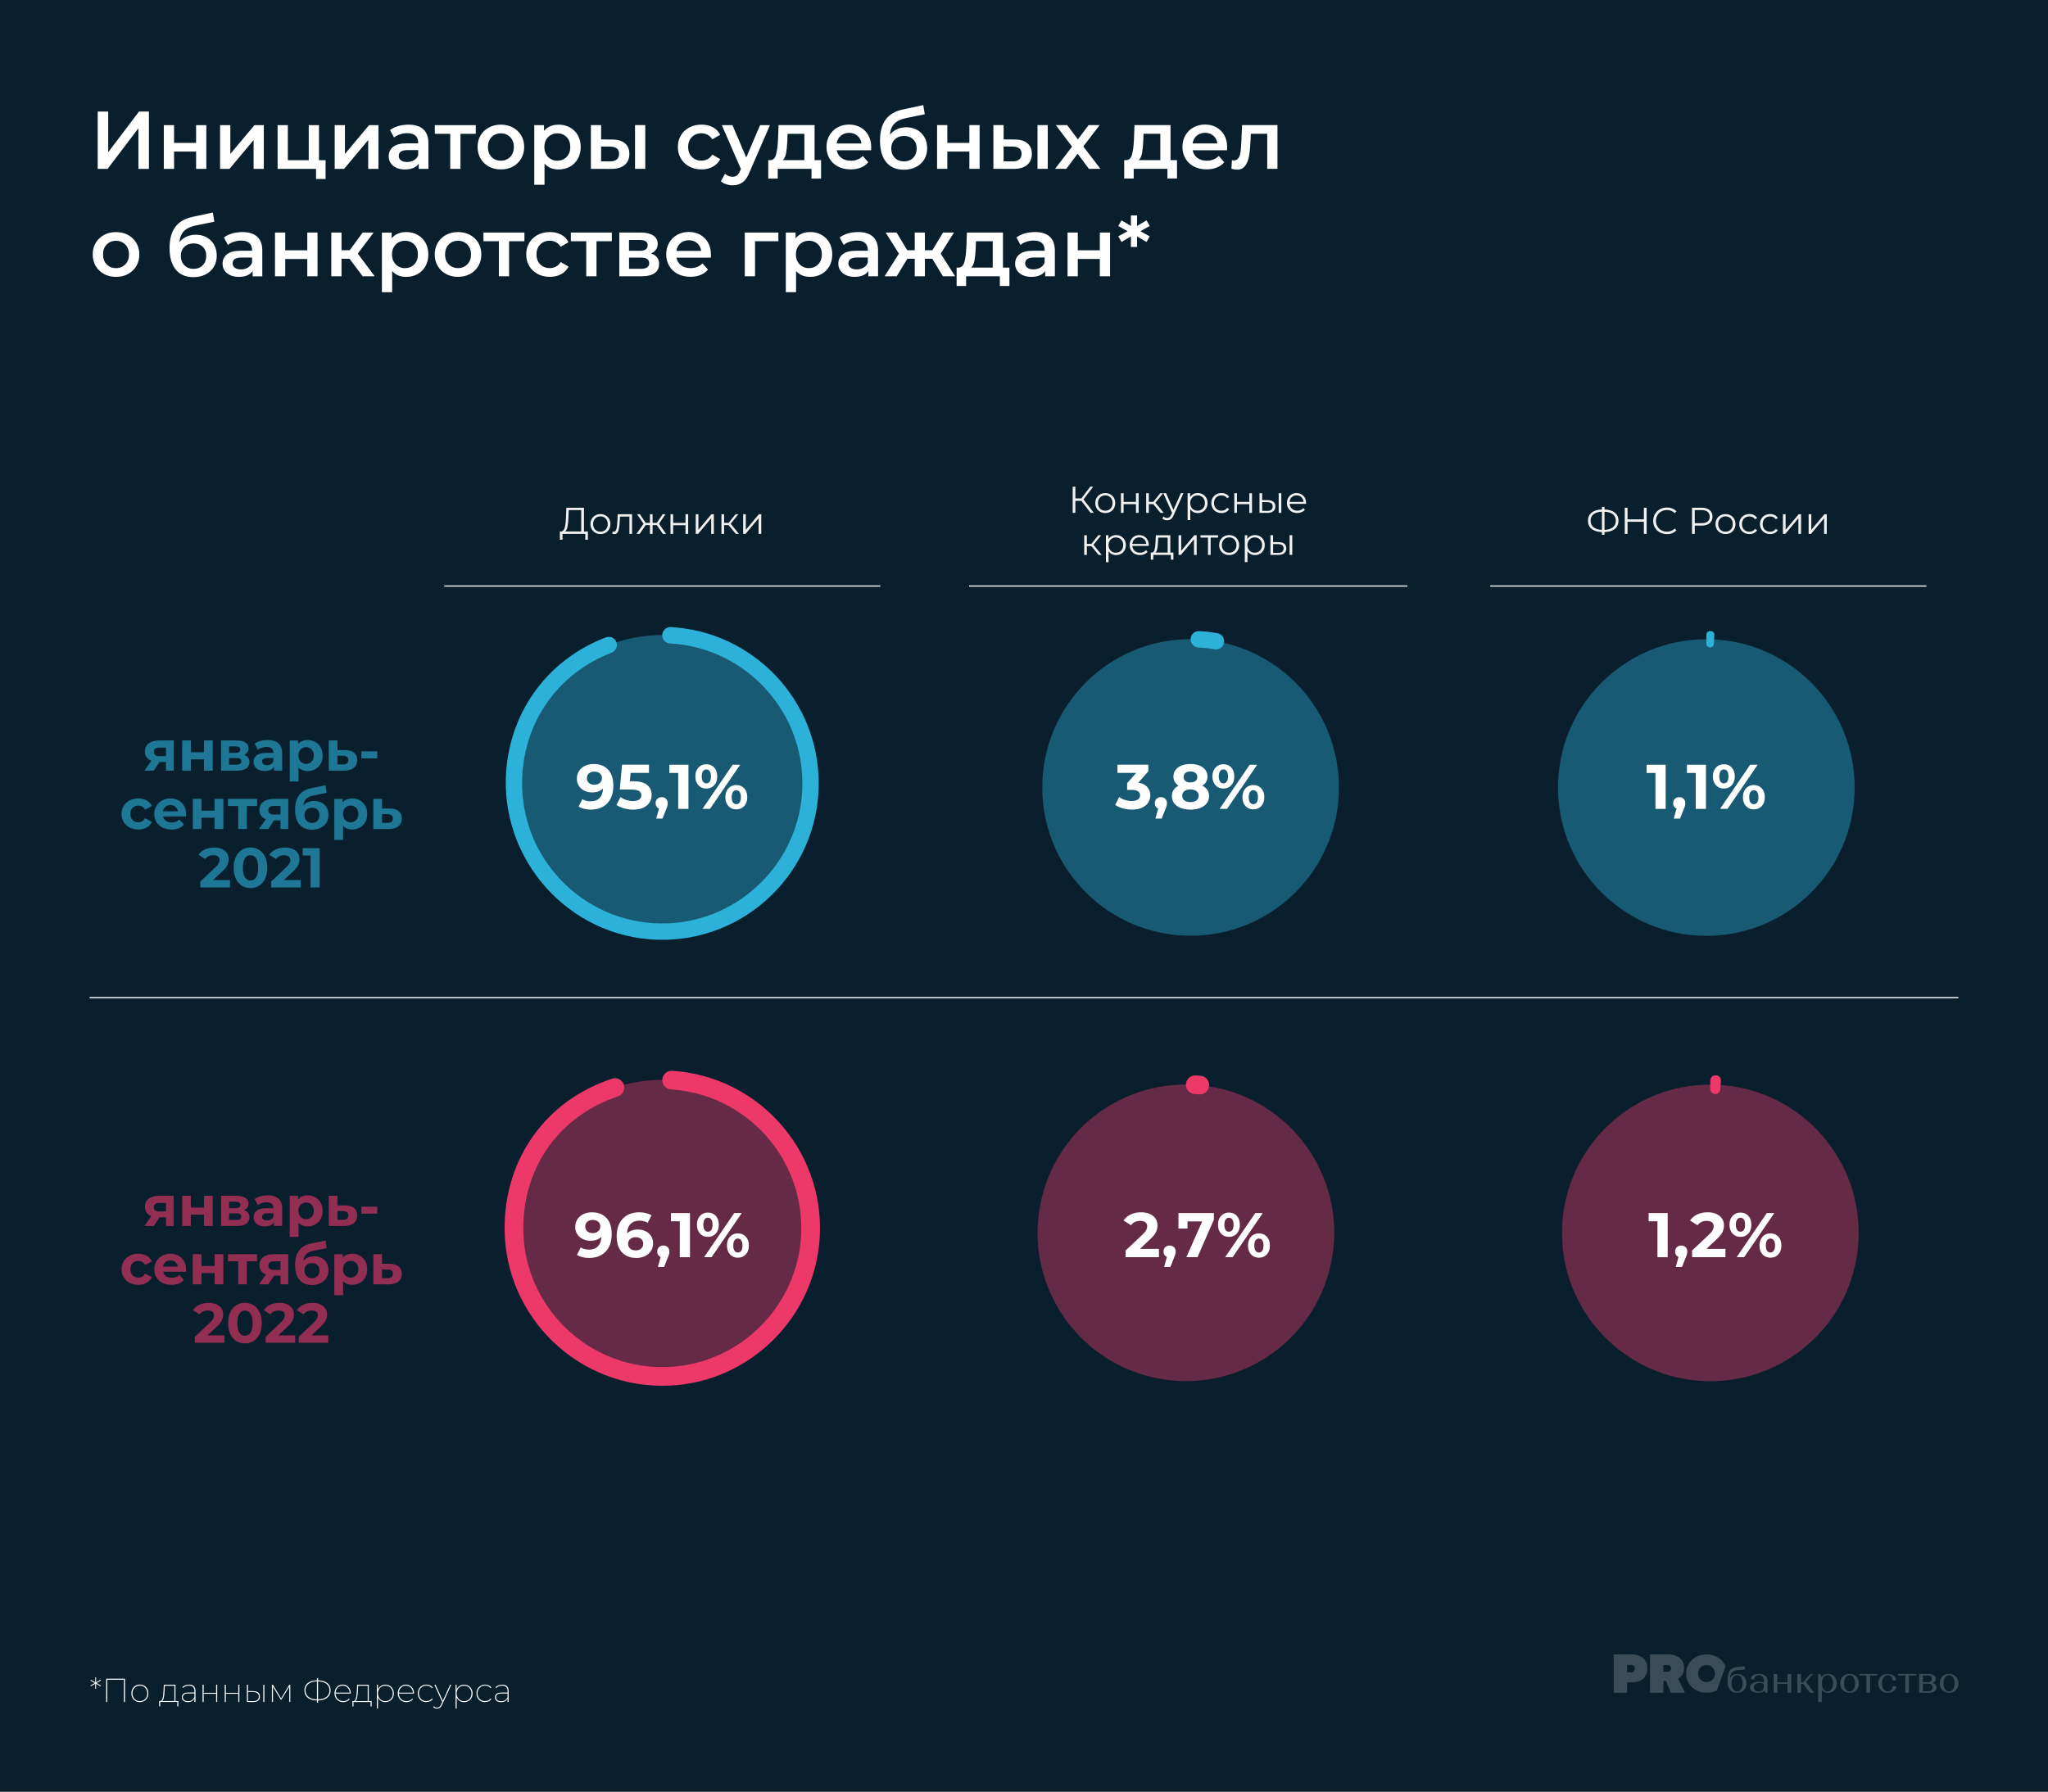 <?xml version="1.0" encoding="UTF-8"?><svg id="Layer_1" xmlns="http://www.w3.org/2000/svg" xmlns:xlink="http://www.w3.org/1999/xlink" viewBox="0 0 800 700"><rect x="0" y="0" width="800" height="700" fill="#333333" stroke="none"/><defs><style>.cls-1,.cls-2,.cls-3{fill:none;}.cls-4{clip-path:url(#clippath);}.cls-5{fill:#ed3969;}.cls-6{fill:#fff;}.cls-7{fill:#f1f1f1;}.cls-8{fill:#091f2d;}.cls-9{fill:#0a1f2e;}.cls-10{fill:#2cb2d9;}.cls-2{stroke-width:.46px;}.cls-2,.cls-3{stroke:#fff;stroke-miterlimit:10;}.cls-11{clip-path:url(#clippath-1);}.cls-12{clip-path:url(#clippath-4);}.cls-13{clip-path:url(#clippath-3);}.cls-14{clip-path:url(#clippath-2);}.cls-15{clip-path:url(#clippath-7);}.cls-16{clip-path:url(#clippath-8);}.cls-17{clip-path:url(#clippath-6);}.cls-18{clip-path:url(#clippath-5);}.cls-19{clip-path:url(#clippath-9);}.cls-20{clip-path:url(#clippath-20);}.cls-21{clip-path:url(#clippath-21);}.cls-22{clip-path:url(#clippath-24);}.cls-23{clip-path:url(#clippath-23);}.cls-24{clip-path:url(#clippath-22);}.cls-25{clip-path:url(#clippath-25);}.cls-26{clip-path:url(#clippath-26);}.cls-27{clip-path:url(#clippath-14);}.cls-28{clip-path:url(#clippath-13);}.cls-29{clip-path:url(#clippath-12);}.cls-30{clip-path:url(#clippath-10);}.cls-31{clip-path:url(#clippath-15);}.cls-32{clip-path:url(#clippath-17);}.cls-33{clip-path:url(#clippath-16);}.cls-34{clip-path:url(#clippath-19);}.cls-35{clip-path:url(#clippath-11);}.cls-36{clip-path:url(#clippath-18);}.cls-37{opacity:.2;}.cls-38{opacity:.4;}.cls-39{opacity:.6;}</style><clipPath id="clippath"><rect class="cls-1" x="-820" y="100" width="800" height="600"/></clipPath><clipPath id="clippath-1"><rect class="cls-1" x="-820" y="100" width="800" height="600"/></clipPath><clipPath id="clippath-2"><rect class="cls-1" x="-785" y="240" width="730" height="356"/></clipPath><clipPath id="clippath-3"><rect class="cls-1" width="800" height="700"/></clipPath><clipPath id="clippath-4"><rect class="cls-1" width="800" height="700"/></clipPath><clipPath id="clippath-5"><rect class="cls-1" width="800" height="700"/></clipPath><clipPath id="clippath-6"><rect class="cls-1" x="613.38" y="587.1" width="168.62" height="32.61"/></clipPath><clipPath id="clippath-7"><rect class="cls-1" width="800" height="700"/></clipPath><clipPath id="clippath-8"><rect class="cls-1" x="613.38" y="633.39" width="168.62" height="32.61"/></clipPath><clipPath id="clippath-9"><rect class="cls-1" x="35" y="153.26" width="730" height="443.47"/></clipPath><clipPath id="clippath-10"><rect class="cls-1" x="405.3" y="423.74" width="115.9" height="115.89"/></clipPath><clipPath id="clippath-11"><rect class="cls-1" x="405.3" y="423.74" width="115.9" height="115.89"/></clipPath><clipPath id="clippath-12"><rect class="cls-1" x="610.15" y="423.77" width="115.89" height="115.89"/></clipPath><clipPath id="clippath-13"><rect class="cls-1" x="610.15" y="423.77" width="115.89" height="115.89"/></clipPath><clipPath id="clippath-14"><rect class="cls-1" x="200.76" y="421.9" width="115.89" height="115.89"/></clipPath><clipPath id="clippath-15"><rect class="cls-1" x="200.76" y="421.9" width="115.89" height="115.89"/></clipPath><clipPath id="clippath-16"><rect class="cls-1" x="200.76" y="248.12" width="115.89" height="115.89"/></clipPath><clipPath id="clippath-17"><rect class="cls-1" x="200.76" y="248.11" width="115.89" height="115.89"/></clipPath><clipPath id="clippath-18"><rect class="cls-1" x="407.14" y="249.72" width="115.89" height="115.89"/></clipPath><clipPath id="clippath-19"><rect class="cls-1" x="407.14" y="249.72" width="115.89" height="115.89"/></clipPath><clipPath id="clippath-20"><rect class="cls-1" x="608.59" y="249.75" width="115.89" height="115.89"/></clipPath><clipPath id="clippath-21"><rect class="cls-1" x="608.59" y="249.75" width="115.89" height="115.89"/></clipPath><clipPath id="clippath-22"><rect class="cls-1" x="35" y="153.26" width="730" height="443.47"/></clipPath><clipPath id="clippath-23"><rect class="cls-1" x="46.79" y="282.48" width="110.64" height="70.07"/></clipPath><clipPath id="clippath-24"><rect class="cls-1" x="46.79" y="282.48" width="110.64" height="70.07"/></clipPath><clipPath id="clippath-25"><rect class="cls-1" x="46.79" y="460.38" width="110.64" height="70.07"/></clipPath><clipPath id="clippath-26"><rect class="cls-1" x="46.79" y="460.38" width="110.64" height="70.07"/></clipPath></defs><g class="cls-4"><g class="cls-11"><g class="cls-14"><line class="cls-3" x1="6.42" y1="581.73" x2="-846.42" y2="581.73"/></g></g></g><g class="cls-13"><g class="cls-12"><g class="cls-18"><g class="cls-37"><g class="cls-17"><path class="cls-6" d="M638.24,606.67c.24-.28,.36-.64,.36-1.08,0-.23-.05-.45-.16-.66-.11-.21-.26-.38-.46-.51-.2-.13-.41-.19-.66-.19h-1.73v2.86h1.74c.36,0,.66-.14,.9-.42m-1.02-6.56c1.24,0,2.34,.2,3.29,.61,.95,.4,1.69,1.01,2.22,1.82,.53,.81,.8,1.8,.8,2.98s-.26,2.26-.79,3.08c-.52,.83-1.25,1.44-2.17,1.85-.92,.41-1.97,.61-3.14,.61h-1.82v4.05h-5.23v-15h6.84Z"/><path class="cls-6" d="M652.43,606.51c.24-.25,.35-.57,.35-.97,0-.34-.12-.63-.36-.89-.24-.25-.54-.38-.91-.38h-1.76v2.61h1.77c.37,0,.67-.12,.9-.37m-.89-6.4c1.26,0,2.37,.2,3.32,.6,.95,.4,1.68,1,2.21,1.8,.53,.8,.79,1.78,.79,2.94,0,.92-.21,1.73-.63,2.45-.42,.71-.98,1.28-1.7,1.7l2.68,5.5h-5.53l-1.86-4.6h-1.04v4.6h-5.24v-15h7Z"/><path class="cls-6" d="M676.99,613.72c.4,.59,.92,.88,1.56,.88s1.18-.29,1.58-.88c.4-.58,.59-1.35,.59-2.31s-.2-1.72-.59-2.31c-.4-.59-.92-.88-1.58-.88s-1.17,.29-1.56,.88c-.4,.59-.6,1.35-.6,2.31s.2,1.72,.6,2.31m4.66-8.95v1.24l-2.71,.19c-2.19,.17-3.14,1.31-3.21,3.58,.15-.62,.49-1.12,1.02-1.49,.53-.37,1.17-.55,1.91-.55,1.03,0,1.88,.34,2.55,1.02,.67,.68,1.01,1.57,1.01,2.66s-.34,1.99-1.02,2.66c-.68,.67-1.58,1.01-2.69,1.01-2.45,0-3.86-1.75-3.68-5.22,.08-1.41,.29-2.65,.84-3.39,.71-.97,1.84-1.37,3.03-1.46l2.95-.24Z"/><path class="cls-6" d="M688.44,614.08c.37-.35,.55-.81,.55-1.38v-.98c-.41-.28-.99-.42-1.74-.42-.64,0-1.17,.16-1.56,.48-.4,.32-.59,.74-.59,1.26,0,.48,.17,.86,.51,1.14,.34,.28,.8,.42,1.38,.42,.61,0,1.09-.17,1.46-.52m-3.93-2.67c.6-.41,1.4-.62,2.38-.62,.74,0,1.44,.11,2.1,.33v-.91c0-.59-.18-1.06-.55-1.43-.37-.37-.84-.55-1.43-.55-.53,0-.95,.15-1.27,.45-.32,.3-.48,.7-.48,1.18h-1.4c0-.65,.29-1.16,.88-1.55,.59-.39,1.37-.58,2.35-.58s1.84,.22,2.44,.66c.61,.44,.91,1.04,.91,1.81v4.89h-.59c-.18,0-.34-.12-.39-.27l-.18-.55c-.6,.54-1.48,.82-2.64,.82-.93,0-1.67-.19-2.22-.57s-.83-.88-.83-1.5c0-.67,.3-1.2,.91-1.62"/><polygon class="cls-6" points="692.83 615.08 692.83 607.75 694.27 607.75 694.27 611.02 698.25 611.02 698.25 607.75 699.71 607.75 699.71 615.08 698.25 615.08 698.25 611.6 694.27 611.6 694.27 615.08 692.83 615.08"/><polygon class="cls-6" points="702.09 607.75 703.53 607.75 703.53 611 704.38 611 707.15 607.75 708.24 607.75 705.44 610.83 708.62 615.08 706.97 615.08 704.35 611.58 703.53 611.58 703.53 615.08 702.09 615.08 702.09 607.75"/><path class="cls-6" d="M712.29,613.72c.4,.58,.93,.88,1.57,.88s1.17-.29,1.57-.88c.4-.58,.6-1.35,.6-2.31s-.2-1.72-.6-2.31c-.4-.59-.92-.88-1.57-.88s-1.17,.29-1.57,.88c-.4,.59-.6,1.35-.6,2.31s.2,1.72,.6,2.31m-2.08-5.98h.59c.27,0,.33,.19,.39,.34,.1,.27,.28,.91,.28,.91,.63-.83,1.51-1.25,2.65-1.25,1.01,0,1.83,.34,2.45,1.01,.62,.67,.93,1.56,.93,2.67s-.31,1.99-.93,2.66c-.62,.67-1.44,1.01-2.45,1.01s-1.86-.35-2.47-1.04v4.66h-1.44v-10.96Z"/><path class="cls-6" d="M720.92,613.72c.4,.59,.92,.88,1.56,.88s1.17-.29,1.56-.88c.4-.58,.6-1.36,.6-2.32s-.2-1.71-.6-2.29c-.4-.58-.92-.88-1.56-.88s-1.17,.29-1.56,.88c-.4,.59-.6,1.35-.6,2.29s.2,1.74,.6,2.32m-1.08-4.97c.67-.67,1.55-1.01,2.64-1.01s1.97,.34,2.64,1.01c.66,.68,1,1.56,1,2.67s-.33,1.99-1,2.66c-.66,.68-1.54,1.01-2.64,1.01s-1.97-.34-2.64-1.01c-.67-.67-1.01-1.56-1.01-2.66s.33-1.99,1.01-2.67"/><polygon class="cls-6" points="730.53 608.33 730.53 615.08 729.07 615.08 729.07 608.33 726.28 608.33 726.28 607.75 733.33 607.75 733.33 608.33 730.53 608.33"/><path class="cls-6" d="M739.77,608.45c.61,.48,.92,1.08,.92,1.82h-1.4c0-.59-.18-1.07-.54-1.46s-.81-.58-1.37-.58c-.67,0-1.21,.29-1.6,.87-.39,.58-.59,1.35-.59,2.32s.2,1.73,.59,2.31c.39,.58,.93,.87,1.6,.87,.56,0,1.01-.19,1.37-.58s.54-.88,.54-1.47h1.4c0,.74-.31,1.35-.92,1.83-.62,.48-1.4,.71-2.37,.71-1.12,0-2.02-.33-2.69-1-.67-.67-1-1.56-1-2.67s.33-2,1-2.67c.67-.67,1.57-1,2.69-1,.96,0,1.75,.24,2.37,.71"/><polygon class="cls-6" points="745.7 608.33 745.7 615.08 744.24 615.08 744.24 608.33 741.44 608.33 741.44 607.75 748.5 607.75 748.5 608.33 745.7 608.33"/><path class="cls-6" d="M753.37,614.5c.48,0,.86-.13,1.15-.4,.29-.27,.44-.63,.44-1.08s-.15-.79-.44-1.06c-.29-.27-.68-.4-1.15-.4h-2.25v2.95h2.25Zm-.33-3.49c.49,0,.88-.12,1.18-.38,.3-.25,.45-.58,.45-.99s-.15-.72-.44-.96c-.29-.24-.68-.37-1.15-.37h-1.95v2.69h1.92Zm-3.36-3.27h3.63c.85,0,1.54,.17,2.06,.52s.78,.81,.78,1.38c0,.72-.4,1.25-1.19,1.59,.47,.15,.83,.39,1.09,.7,.26,.32,.39,.68,.39,1.1,0,.62-.26,1.12-.78,1.49-.52,.37-1.21,.56-2.06,.56h-3.93v-7.34Z"/><path class="cls-6" d="M759.8,613.72c.4,.59,.92,.88,1.56,.88s1.17-.29,1.56-.88c.4-.58,.6-1.36,.6-2.32s-.2-1.71-.6-2.29c-.4-.58-.92-.88-1.56-.88s-1.17,.29-1.56,.88c-.4,.59-.6,1.35-.6,2.29s.2,1.74,.6,2.32m-1.08-4.97c.67-.67,1.55-1.01,2.64-1.01s1.97,.34,2.64,1.01c.66,.68,1,1.56,1,2.67s-.33,1.99-1,2.66c-.66,.68-1.54,1.01-2.64,1.01s-1.97-.34-2.64-1.01c-.67-.67-1.01-1.56-1.01-2.66s.33-1.99,1.01-2.67"/><path class="cls-6" d="M669.49,609.31c-.29,.5-.69,.9-1.19,1.18-.51,.28-1.06,.42-1.67,.42s-1.16-.14-1.66-.42c-.5-.28-.9-.68-1.19-1.18-.29-.51-.44-1.08-.44-1.71s.15-1.21,.43-1.71c.29-.51,.69-.9,1.19-1.18,.51-.28,1.06-.42,1.66-.42s1.16,.14,1.67,.42c.51,.28,.9,.68,1.19,1.18,.29,.5,.44,1.08,.44,1.71s-.15,1.21-.44,1.71m1.19,4.82l3.39-9.34c-.15-.37-.32-.72-.53-1.06-.7-1.14-1.66-2.03-2.89-2.67-1.22-.64-2.56-.96-4.03-.96s-2.8,.32-4.03,.96c-1.22,.64-2.18,1.53-2.89,2.67-.7,1.14-1.05,2.43-1.05,3.87s.35,2.73,1.07,3.87c.71,1.14,1.67,2.03,2.89,2.67,1.21,.64,2.55,.96,4.01,.96s2.8-.32,4.03-.96c0,0,.02-.01,.03-.01"/></g></g></g><rect class="cls-8" width="800" height="700"/><g class="cls-15"><g class="cls-37"><g class="cls-16"><path class="cls-6" d="M638.24,652.96c.24-.28,.36-.64,.36-1.08,0-.23-.05-.45-.16-.66-.11-.21-.26-.38-.46-.51-.2-.13-.41-.19-.66-.19h-1.73v2.85h1.74c.36,0,.66-.14,.9-.42m-1.02-6.56c1.24,0,2.34,.2,3.29,.61,.95,.4,1.69,1.01,2.22,1.82,.53,.81,.8,1.8,.8,2.98s-.26,2.26-.79,3.08c-.52,.83-1.25,1.44-2.17,1.85s-1.97,.61-3.14,.61h-1.82v4.05h-5.23v-15h6.84Z"/><path class="cls-6" d="M652.43,652.8c.24-.25,.35-.57,.35-.97,0-.34-.12-.63-.36-.89-.24-.25-.54-.38-.91-.38h-1.76v2.61h1.77c.37,0,.67-.12,.9-.37m-.89-6.4c1.26,0,2.37,.2,3.32,.6,.95,.4,1.68,1,2.21,1.8,.53,.8,.79,1.78,.79,2.94,0,.92-.21,1.73-.63,2.45-.42,.71-.98,1.28-1.7,1.7l2.68,5.5h-5.53l-1.86-4.6h-1.04v4.6h-5.24v-15h7Z"/><path class="cls-6" d="M676.99,660.01c.4,.59,.92,.88,1.56,.88s1.18-.29,1.58-.88c.4-.58,.59-1.35,.59-2.31s-.2-1.72-.59-2.31c-.4-.59-.92-.88-1.58-.88s-1.17,.29-1.56,.88c-.4,.59-.6,1.35-.6,2.31s.2,1.72,.6,2.31m4.66-8.95v1.24l-2.71,.19c-2.19,.17-3.14,1.31-3.21,3.58,.15-.62,.49-1.12,1.02-1.49s1.17-.55,1.91-.55c1.03,0,1.88,.34,2.55,1.02,.67,.68,1.01,1.57,1.01,2.66s-.34,1.99-1.02,2.66c-.68,.67-1.58,1.01-2.69,1.01-2.45,0-3.86-1.75-3.68-5.22,.08-1.41,.29-2.65,.84-3.39,.71-.97,1.84-1.37,3.03-1.46l2.95-.24Z"/><path class="cls-6" d="M688.44,660.37c.37-.35,.55-.81,.55-1.38v-.98c-.41-.28-.99-.42-1.74-.42-.64,0-1.17,.16-1.56,.48-.4,.32-.59,.74-.59,1.26,0,.48,.17,.86,.51,1.14,.34,.28,.8,.42,1.38,.42,.61,0,1.09-.17,1.46-.52m-3.93-2.67c.6-.41,1.4-.62,2.38-.62,.74,0,1.44,.11,2.1,.33v-.91c0-.59-.18-1.06-.55-1.43s-.84-.55-1.43-.55c-.53,0-.95,.15-1.27,.45-.32,.3-.48,.7-.48,1.18h-1.4c0-.65,.29-1.16,.88-1.55,.59-.39,1.37-.58,2.35-.58s1.84,.22,2.44,.66c.61,.44,.91,1.05,.91,1.81v4.89h-.59c-.18,0-.34-.12-.39-.27l-.18-.55c-.6,.55-1.48,.82-2.64,.82-.93,0-1.67-.19-2.22-.56-.55-.38-.83-.88-.83-1.5,0-.67,.3-1.2,.91-1.62"/><polygon class="cls-6" points="692.83 661.38 692.83 654.04 694.27 654.04 694.27 657.31 698.25 657.31 698.25 654.04 699.71 654.04 699.71 661.38 698.25 661.38 698.25 657.89 694.27 657.89 694.27 661.38 692.83 661.38"/><polygon class="cls-6" points="702.09 654.04 703.53 654.04 703.53 657.29 704.38 657.29 707.15 654.04 708.24 654.04 705.44 657.13 708.62 661.38 706.97 661.38 704.35 657.87 703.53 657.87 703.53 661.38 702.09 661.38 702.09 654.04"/><path class="cls-6" d="M712.29,660.01c.4,.58,.93,.88,1.57,.88s1.17-.29,1.57-.88c.4-.58,.6-1.35,.6-2.31s-.2-1.72-.6-2.31c-.4-.59-.92-.88-1.57-.88s-1.17,.29-1.57,.88c-.4,.59-.6,1.35-.6,2.31s.2,1.72,.6,2.31m-2.08-5.98h.59c.27,0,.33,.19,.39,.34,.1,.27,.28,.91,.28,.91,.63-.83,1.51-1.25,2.65-1.25,1.01,0,1.83,.34,2.45,1.01,.62,.67,.93,1.56,.93,2.67s-.31,1.99-.93,2.66c-.62,.67-1.44,1.01-2.45,1.01s-1.86-.35-2.47-1.04v4.66h-1.44v-10.96Z"/><path class="cls-6" d="M720.92,660.01c.4,.59,.92,.88,1.56,.88s1.17-.29,1.56-.88c.4-.58,.6-1.36,.6-2.32s-.2-1.71-.6-2.29c-.4-.58-.92-.88-1.56-.88s-1.17,.29-1.56,.88c-.4,.59-.6,1.35-.6,2.29s.2,1.74,.6,2.32m-1.08-4.97c.67-.67,1.55-1.01,2.64-1.01s1.97,.34,2.64,1.01c.66,.68,1,1.56,1,2.67s-.33,1.99-1,2.66c-.66,.67-1.54,1.01-2.64,1.01s-1.97-.34-2.64-1.01c-.67-.67-1.01-1.56-1.01-2.66s.33-1.99,1.01-2.67"/><polygon class="cls-6" points="730.53 654.62 730.53 661.38 729.07 661.38 729.07 654.62 726.28 654.62 726.28 654.04 733.33 654.04 733.33 654.62 730.53 654.62"/><path class="cls-6" d="M739.77,654.74c.61,.48,.92,1.08,.92,1.82h-1.4c0-.59-.18-1.07-.54-1.46s-.81-.58-1.37-.58c-.67,0-1.21,.29-1.6,.87-.39,.58-.59,1.35-.59,2.31s.2,1.73,.59,2.31c.39,.58,.93,.87,1.6,.87,.56,0,1.01-.19,1.37-.58s.54-.88,.54-1.47h1.4c0,.74-.31,1.35-.92,1.83-.62,.48-1.4,.72-2.37,.72-1.12,0-2.02-.33-2.69-1-.67-.67-1-1.56-1-2.67s.33-2,1-2.67c.67-.67,1.57-1,2.69-1,.96,0,1.75,.24,2.37,.71"/><polygon class="cls-6" points="745.7 654.62 745.7 661.38 744.24 661.38 744.24 654.62 741.44 654.62 741.44 654.04 748.5 654.04 748.5 654.62 745.7 654.62"/><path class="cls-6" d="M753.37,660.79c.48,0,.86-.13,1.15-.41,.29-.27,.44-.63,.44-1.08s-.15-.79-.44-1.06c-.29-.27-.68-.4-1.15-.4h-2.25v2.95h2.25Zm-.33-3.49c.49,0,.88-.12,1.18-.38,.3-.25,.45-.58,.45-.99s-.15-.72-.44-.96c-.29-.24-.68-.37-1.15-.37h-1.95v2.69h1.92Zm-3.36-3.27h3.63c.85,0,1.54,.17,2.06,.52s.78,.81,.78,1.38c0,.72-.4,1.25-1.19,1.59,.47,.15,.83,.39,1.09,.7,.26,.32,.39,.68,.39,1.1,0,.62-.26,1.12-.78,1.49-.52,.37-1.21,.56-2.06,.56h-3.93v-7.34Z"/><path class="cls-6" d="M759.8,660.01c.4,.59,.92,.88,1.56,.88s1.17-.29,1.56-.88c.4-.58,.6-1.36,.6-2.32s-.2-1.71-.6-2.29c-.4-.58-.92-.88-1.56-.88s-1.17,.29-1.56,.88c-.4,.59-.6,1.35-.6,2.29s.2,1.74,.6,2.32m-1.08-4.97c.67-.67,1.55-1.01,2.64-1.01s1.97,.34,2.64,1.01c.66,.68,1,1.56,1,2.67s-.33,1.99-1,2.66c-.66,.67-1.54,1.01-2.64,1.01s-1.97-.34-2.64-1.01c-.67-.67-1.01-1.56-1.01-2.66s.33-1.99,1.01-2.67"/><path class="cls-6" d="M669.49,655.6c-.29,.51-.69,.9-1.19,1.18-.51,.28-1.06,.42-1.67,.42s-1.16-.14-1.66-.42c-.5-.28-.9-.68-1.19-1.18-.29-.51-.44-1.08-.44-1.71s.15-1.21,.43-1.71c.29-.51,.69-.9,1.19-1.18,.51-.28,1.06-.42,1.66-.42s1.16,.14,1.67,.42c.51,.28,.9,.68,1.19,1.18,.29,.5,.44,1.08,.44,1.71s-.15,1.21-.44,1.71m1.19,4.82l3.39-9.34c-.15-.37-.32-.72-.53-1.06-.7-1.14-1.66-2.03-2.89-2.67-1.22-.64-2.56-.96-4.03-.96s-2.8,.32-4.03,.96c-1.22,.64-2.18,1.53-2.89,2.67-.7,1.14-1.05,2.43-1.05,3.87s.35,2.73,1.07,3.87c.71,1.14,1.67,2.03,2.89,2.67,1.21,.64,2.55,.96,4.01,.96s2.8-.32,4.03-.96c0,0,.02-.01,.03-.01"/></g></g></g><path class="cls-6" d="M38.17,43.58h4.1v15.9l12.03-15.9h3.87v22.4h-4.1v-15.87l-12.03,15.87h-3.87v-22.4Zm25.82,5.31h4v6.94h8.61v-6.94h4v17.09h-4v-6.75h-8.61v6.75h-4v-17.09Zm21.98,0h4v11.26l9.44-11.26h3.65v17.09h-4v-11.26l-9.41,11.26h-3.68v-17.09Zm41.22,13.7v7.33h-3.74v-3.94h-15.01v-17.09h4v13.7h8.16v-13.7h4v13.7h2.59Zm3.55-13.7h4v11.26l9.44-11.26h3.65v17.09h-4v-11.26l-9.41,11.26h-3.68v-17.09Zm28.83-.19c2.52,0,4.44,.6,5.78,1.81,1.33,1.21,2,3.02,2,5.46v10.02h-3.78v-2.08c-.49,.75-1.19,1.32-2.1,1.71-.91,.39-2,.59-3.28,.59s-2.4-.22-3.36-.66c-.96-.44-1.7-1.04-2.22-1.82-.52-.78-.78-1.66-.78-2.64,0-1.54,.57-2.77,1.71-3.7,1.14-.93,2.94-1.39,5.39-1.39h4.42v-.26c0-1.19-.36-2.11-1.07-2.75-.71-.64-1.78-.96-3.18-.96-.96,0-1.9,.15-2.83,.45-.93,.3-1.71,.72-2.35,1.25l-1.57-2.91c.9-.68,1.97-1.2,3.23-1.57,1.26-.36,2.59-.54,4-.54h0Zm-.54,14.59c1,0,1.89-.23,2.67-.69,.78-.46,1.33-1.11,1.65-1.97v-1.98h-4.13c-2.3,0-3.46,.76-3.46,2.27,0,.73,.29,1.3,.86,1.73,.58,.43,1.38,.64,2.4,.64h0Zm26.82-11.01h-5.98v13.7h-4v-13.7h-6.02v-3.39h16v3.39Zm9.79,13.92c-1.73,0-3.29-.37-4.67-1.12-1.39-.75-2.47-1.79-3.25-3.12-.78-1.33-1.17-2.84-1.17-4.53s.39-3.19,1.17-4.51c.78-1.32,1.86-2.36,3.25-3.1,1.39-.75,2.94-1.12,4.67-1.12s3.32,.37,4.7,1.12c1.39,.75,2.47,1.78,3.25,3.1,.78,1.32,1.17,2.83,1.17,4.51s-.39,3.2-1.17,4.53c-.78,1.33-1.86,2.37-3.25,3.12-1.39,.75-2.96,1.12-4.7,1.12h0Zm0-3.42c1.47,0,2.69-.49,3.65-1.47,.96-.98,1.44-2.27,1.44-3.87s-.48-2.89-1.44-3.87c-.96-.98-2.18-1.47-3.65-1.47s-2.68,.49-3.63,1.47c-.95,.98-1.42,2.27-1.42,3.87s.47,2.89,1.42,3.87c.95,.98,2.16,1.47,3.63,1.47h0Zm22.53-14.08c1.66,0,3.15,.36,4.46,1.09,1.31,.73,2.34,1.75,3.09,3.07,.75,1.32,1.12,2.85,1.12,4.58s-.37,3.26-1.12,4.59c-.75,1.33-1.78,2.36-3.09,3.09-1.31,.73-2.8,1.09-4.46,1.09-2.3,0-4.13-.77-5.47-2.3v8.29h-4v-23.3h3.81v2.24c.66-.81,1.48-1.42,2.45-1.82,.97-.41,2.04-.61,3.22-.61h0Zm-.45,14.08c1.47,0,2.68-.49,3.63-1.47,.95-.98,1.42-2.27,1.42-3.87s-.48-2.89-1.42-3.87c-.95-.98-2.16-1.47-3.63-1.47-.96,0-1.82,.22-2.59,.66-.77,.44-1.38,1.06-1.82,1.87-.45,.81-.67,1.75-.67,2.82s.22,2.01,.67,2.82c.45,.81,1.06,1.43,1.82,1.87,.77,.44,1.63,.66,2.59,.66h0Zm21.41-8.26c2.18,0,3.84,.49,4.99,1.47,1.15,.98,1.73,2.37,1.73,4.16s-.63,3.33-1.9,4.35c-1.27,1.02-3.07,1.52-5.39,1.5l-7.74-.03v-17.09h4v5.6l4.32,.03h0Zm-.93,8.54c1.17,.02,2.07-.22,2.69-.74,.62-.51,.93-1.26,.93-2.24s-.3-1.66-.9-2.11c-.6-.45-1.5-.68-2.72-.7l-3.39-.03v5.79l3.39,.03h0Zm9.86-14.18h4v17.09h-4v-17.09Zm25.98,17.31c-1.77,0-3.36-.37-4.77-1.12-1.41-.75-2.51-1.79-3.3-3.12-.79-1.33-1.18-2.84-1.18-4.53s.39-3.19,1.18-4.51c.79-1.32,1.88-2.36,3.28-3.1,1.4-.75,2.99-1.12,4.78-1.12,1.68,0,3.16,.34,4.43,1.02,1.27,.68,2.22,1.66,2.86,2.94l-3.07,1.79c-.49-.79-1.1-1.38-1.84-1.78-.74-.39-1.54-.59-2.42-.59-1.49,0-2.73,.49-3.71,1.46-.98,.97-1.47,2.27-1.47,3.89s.49,2.92,1.46,3.89c.97,.97,2.21,1.46,3.73,1.46,.87,0,1.68-.2,2.42-.59,.74-.39,1.35-.99,1.84-1.78l3.07,1.79c-.66,1.28-1.63,2.27-2.9,2.96-1.27,.69-2.74,1.04-4.4,1.04h0Zm26.72-17.31l-8,18.46c-.75,1.86-1.65,3.16-2.72,3.92-1.07,.76-2.36,1.14-3.87,1.14-.85,0-1.7-.14-2.53-.42-.83-.28-1.52-.66-2.05-1.15l1.6-2.94c.38,.36,.84,.65,1.36,.86,.52,.21,1.05,.32,1.58,.32,.7,0,1.29-.18,1.74-.54,.46-.36,.88-.97,1.26-1.82l.29-.67-7.46-17.15h4.16l5.38,12.64,5.41-12.64h3.84Zm19.97,13.7v7.2h-3.74v-3.81h-13.18v3.81h-3.71v-7.2h.8c1.09-.04,1.83-.74,2.22-2.1,.39-1.35,.66-3.27,.78-5.74l.22-5.86h14.08v13.7h2.53Zm-13.18-7.55c-.09,1.96-.25,3.56-.48,4.8-.24,1.24-.66,2.15-1.28,2.75h8.42v-10.3h-6.56l-.1,2.75h0Zm32.77,2.5c0,.28-.02,.67-.06,1.18h-13.41c.23,1.26,.85,2.26,1.84,2.99,.99,.74,2.22,1.1,3.7,1.1,1.88,0,3.42-.62,4.64-1.86l2.14,2.46c-.77,.92-1.74,1.61-2.91,2.08-1.17,.47-2.5,.7-3.97,.7-1.88,0-3.53-.37-4.96-1.12-1.43-.75-2.53-1.79-3.31-3.12-.78-1.33-1.17-2.84-1.17-4.53s.38-3.16,1.14-4.5c.76-1.33,1.81-2.37,3.15-3.12,1.34-.75,2.86-1.12,4.54-1.12s3.15,.37,4.46,1.1c1.31,.74,2.34,1.77,3.07,3.1,.74,1.33,1.1,2.88,1.1,4.62h0Zm-8.64-5.63c-1.28,0-2.36,.38-3.25,1.14-.89,.76-1.42,1.77-1.62,3.02h9.7c-.17-1.24-.69-2.24-1.57-3.01-.88-.77-1.96-1.15-3.26-1.15h0Zm22.27-2.18c1.62,0,3.05,.35,4.29,1.04,1.24,.69,2.2,1.66,2.9,2.9,.69,1.24,1.04,2.66,1.04,4.26s-.38,3.1-1.15,4.37c-.77,1.27-1.85,2.26-3.23,2.96-1.39,.7-2.97,1.06-4.74,1.06-2.97,0-5.26-.98-6.88-2.94-1.62-1.96-2.43-4.79-2.43-8.48,0-3.43,.74-6.15,2.21-8.16,1.47-2.01,3.72-3.33,6.75-3.97l7.94-1.7,.58,3.58-7.2,1.47c-2.07,.43-3.62,1.15-4.64,2.18-1.02,1.02-1.62,2.46-1.79,4.32,.77-.92,1.7-1.63,2.78-2.13,1.09-.5,2.28-.75,3.58-.75h0Zm-.8,13.34c1.47,0,2.66-.47,3.57-1.42,.91-.95,1.36-2.16,1.36-3.63s-.45-2.66-1.36-3.55c-.91-.9-2.1-1.34-3.57-1.34s-2.7,.45-3.62,1.34c-.92,.9-1.38,2.08-1.38,3.55s.46,2.71,1.39,3.65c.93,.94,2.13,1.41,3.6,1.41h0Zm12.9-14.18h4v6.94h8.61v-6.94h4v17.09h-4v-6.75h-8.61v6.75h-4v-17.09Zm30.3,5.63c2.18,0,3.84,.49,4.99,1.47,1.15,.98,1.73,2.37,1.73,4.16s-.64,3.33-1.9,4.35c-1.27,1.02-3.07,1.52-5.39,1.5l-7.74-.03v-17.09h4v5.6l4.32,.03h0Zm-.93,8.54c1.17,.02,2.07-.22,2.69-.74,.62-.51,.93-1.26,.93-2.24s-.3-1.66-.9-2.11c-.6-.45-1.5-.68-2.72-.7l-3.39-.03v5.79l3.39,.03h0Zm9.86-14.18h4v17.09h-4v-17.09Zm20.06,17.09l-4.38-5.92-4.42,5.92h-4.42l6.66-8.67-6.37-8.42h4.45l4.19,5.6,4.19-5.6h4.32l-6.4,8.35,6.69,8.74h-4.51Zm34.43-3.39v7.2h-3.74v-3.81h-13.18v3.81h-3.71v-7.2h.8c1.09-.04,1.83-.74,2.22-2.1,.39-1.35,.66-3.27,.78-5.74l.22-5.86h14.08v13.7h2.53Zm-13.18-7.55c-.09,1.96-.25,3.56-.48,4.8-.24,1.24-.66,2.15-1.28,2.75h8.42v-10.3h-6.56l-.1,2.75h0Zm32.77,2.5c0,.28-.02,.67-.06,1.18h-13.41c.23,1.26,.85,2.26,1.84,2.99,.99,.74,2.22,1.1,3.7,1.1,1.88,0,3.42-.62,4.64-1.86l2.14,2.46c-.77,.92-1.74,1.61-2.91,2.08-1.17,.47-2.5,.7-3.97,.7-1.88,0-3.53-.37-4.96-1.12-1.43-.75-2.53-1.79-3.31-3.12-.78-1.33-1.17-2.84-1.17-4.53s.38-3.16,1.14-4.5c.76-1.33,1.81-2.37,3.15-3.12,1.34-.75,2.86-1.12,4.54-1.12s3.15,.37,4.46,1.1c1.31,.74,2.34,1.77,3.07,3.1,.74,1.33,1.1,2.88,1.1,4.62h0Zm-8.64-5.63c-1.28,0-2.36,.38-3.25,1.14-.89,.76-1.42,1.77-1.62,3.02h9.7c-.17-1.24-.69-2.24-1.57-3.01-.88-.77-1.96-1.15-3.26-1.15h0Zm28.29-3.01v17.09h-4v-13.7h-6.4l-.16,3.39c-.11,2.26-.32,4.16-.62,5.68-.31,1.53-.83,2.73-1.57,3.62-.74,.89-1.74,1.33-3.02,1.33-.6,0-1.33-.12-2.21-.35l.19-3.36c.3,.06,.55,.1,.77,.1,.81,0,1.42-.32,1.82-.98,.4-.65,.67-1.43,.78-2.34,.12-.91,.22-2.2,.3-3.89l.29-6.59h13.82Z"/><path class="cls-6" d="M45.3,108.18c-1.73,0-3.29-.37-4.67-1.12-1.39-.75-2.47-1.79-3.25-3.12-.78-1.33-1.17-2.84-1.17-4.53s.39-3.19,1.17-4.51c.78-1.32,1.86-2.36,3.25-3.1,1.39-.75,2.94-1.12,4.67-1.12s3.32,.37,4.7,1.12c1.39,.75,2.47,1.78,3.25,3.1,.78,1.32,1.17,2.83,1.17,4.51s-.39,3.2-1.17,4.53c-.78,1.33-1.86,2.37-3.25,3.12-1.39,.75-2.95,1.12-4.7,1.12h0Zm0-3.42c1.47,0,2.69-.49,3.65-1.47,.96-.98,1.44-2.27,1.44-3.87s-.48-2.89-1.44-3.87c-.96-.98-2.18-1.47-3.65-1.47s-2.68,.49-3.63,1.47c-.95,.98-1.42,2.27-1.42,3.87s.47,2.89,1.42,3.87c.95,.98,2.16,1.47,3.63,1.47h0Zm31.14-13.06c1.62,0,3.05,.35,4.29,1.04,1.24,.69,2.2,1.66,2.9,2.9,.69,1.24,1.04,2.66,1.04,4.26s-.38,3.1-1.15,4.37c-.77,1.27-1.85,2.26-3.23,2.96-1.39,.7-2.97,1.06-4.74,1.06-2.97,0-5.26-.98-6.88-2.94-1.62-1.96-2.43-4.79-2.43-8.48,0-3.43,.74-6.15,2.21-8.16,1.47-2.01,3.72-3.33,6.75-3.97l7.94-1.7,.58,3.58-7.2,1.47c-2.07,.43-3.62,1.15-4.64,2.18s-1.62,2.46-1.79,4.32c.77-.92,1.7-1.63,2.78-2.13,1.09-.5,2.28-.75,3.58-.75h0Zm-.8,13.34c1.47,0,2.66-.47,3.57-1.42,.91-.95,1.36-2.16,1.36-3.63s-.45-2.66-1.36-3.55c-.91-.9-2.1-1.34-3.57-1.34s-2.7,.45-3.62,1.34c-.92,.9-1.38,2.08-1.38,3.55s.46,2.71,1.39,3.65c.93,.94,2.13,1.41,3.6,1.41h0Zm19.04-14.37c2.52,0,4.44,.6,5.78,1.81,1.33,1.21,2,3.02,2,5.46v10.02h-3.78v-2.08c-.49,.75-1.19,1.32-2.1,1.71-.91,.39-2,.59-3.28,.59s-2.4-.22-3.36-.66-1.7-1.04-2.22-1.82c-.52-.78-.78-1.66-.78-2.64,0-1.54,.57-2.77,1.71-3.7,1.14-.93,2.94-1.39,5.39-1.39h4.42v-.26c0-1.19-.36-2.11-1.07-2.75-.72-.64-1.78-.96-3.18-.96-.96,0-1.9,.15-2.83,.45-.93,.3-1.71,.72-2.35,1.25l-1.57-2.91c.9-.68,1.97-1.2,3.23-1.57,1.26-.36,2.59-.54,4-.54h0Zm-.54,14.59c1,0,1.89-.23,2.67-.69,.78-.46,1.33-1.11,1.65-1.97v-1.98h-4.13c-2.3,0-3.46,.76-3.46,2.27,0,.73,.29,1.3,.86,1.73,.58,.43,1.38,.64,2.4,.64h0Zm13.28-14.4h4v6.94h8.61v-6.94h4v17.09h-4v-6.75h-8.61v6.75h-4v-17.09Zm29.09,10.24h-3.1v6.85h-4v-17.09h4v6.91h3.2l5.06-6.91h4.29l-6.21,8.22,6.62,8.86h-4.7l-5.15-6.85Zm22.14-10.43c1.66,0,3.15,.36,4.46,1.09,1.31,.73,2.34,1.75,3.09,3.07,.75,1.32,1.12,2.85,1.12,4.58s-.37,3.26-1.12,4.59c-.75,1.33-1.78,2.36-3.09,3.09-1.31,.73-2.8,1.09-4.46,1.09-2.3,0-4.13-.77-5.47-2.3v8.29h-4v-23.3h3.81v2.24c.66-.81,1.48-1.42,2.45-1.82,.97-.41,2.04-.61,3.22-.61h0Zm-.45,14.08c1.47,0,2.68-.49,3.63-1.47,.95-.98,1.42-2.27,1.42-3.87s-.48-2.89-1.42-3.87c-.95-.98-2.16-1.47-3.63-1.47-.96,0-1.82,.22-2.59,.66-.77,.44-1.38,1.06-1.82,1.87-.45,.81-.67,1.75-.67,2.82s.22,2.01,.67,2.82c.45,.81,1.06,1.43,1.82,1.87,.77,.44,1.63,.66,2.59,.66h0Zm20.7,3.42c-1.73,0-3.29-.37-4.67-1.12-1.39-.75-2.47-1.79-3.25-3.12-.78-1.33-1.17-2.84-1.17-4.53s.39-3.19,1.17-4.51c.78-1.32,1.86-2.36,3.25-3.1,1.39-.75,2.94-1.12,4.67-1.12s3.32,.37,4.7,1.12c1.39,.75,2.47,1.78,3.25,3.1,.78,1.32,1.17,2.83,1.17,4.51s-.39,3.2-1.17,4.53c-.78,1.33-1.86,2.37-3.25,3.12-1.39,.75-2.96,1.12-4.7,1.12h0Zm0-3.42c1.47,0,2.69-.49,3.65-1.47,.96-.98,1.44-2.27,1.44-3.87s-.48-2.89-1.44-3.87c-.96-.98-2.18-1.47-3.65-1.47s-2.68,.49-3.63,1.47c-.95,.98-1.42,2.27-1.42,3.87s.47,2.89,1.42,3.87c.95,.98,2.16,1.47,3.63,1.47h0Zm25.95-10.5h-5.98v13.7h-4v-13.7h-6.02v-3.39h16v3.39Zm9.95,13.92c-1.77,0-3.36-.37-4.77-1.12-1.41-.75-2.51-1.79-3.3-3.12-.79-1.33-1.18-2.84-1.18-4.53s.39-3.19,1.18-4.51c.79-1.32,1.88-2.36,3.28-3.1,1.4-.75,2.99-1.12,4.78-1.12,1.68,0,3.16,.34,4.43,1.02,1.27,.68,2.22,1.66,2.86,2.94l-3.07,1.79c-.49-.79-1.1-1.38-1.84-1.78-.74-.39-1.54-.59-2.42-.59-1.49,0-2.73,.49-3.71,1.46-.98,.97-1.47,2.27-1.47,3.89s.49,2.92,1.46,3.89c.97,.97,2.21,1.46,3.73,1.46,.87,0,1.68-.2,2.42-.59,.74-.39,1.35-.99,1.84-1.78l3.07,1.79c-.66,1.28-1.63,2.27-2.9,2.96-1.27,.69-2.74,1.04-4.4,1.04h0Zm24.19-13.92h-5.98v13.7h-4v-13.7h-6.02v-3.39h16v3.39Zm15.3,4.8c2.11,.64,3.17,2.01,3.17,4.1,0,1.54-.58,2.72-1.73,3.55-1.15,.83-2.86,1.25-5.12,1.25h-8.7v-17.09h8.35c2.09,0,3.72,.38,4.9,1.15,1.17,.77,1.76,1.86,1.76,3.26,0,.88-.23,1.63-.69,2.27-.46,.64-1.1,1.14-1.94,1.5h0Zm-8.58-1.06h4.19c2.07,0,3.1-.71,3.1-2.14s-1.04-2.08-3.1-2.08h-4.19v4.22Zm4.58,7.04c2.2,0,3.3-.71,3.3-2.14,0-.75-.26-1.31-.77-1.68-.51-.37-1.31-.56-2.4-.56h-4.7v4.38h4.58Zm27.42-5.54c0,.28-.02,.67-.06,1.18h-13.41c.23,1.26,.85,2.26,1.84,2.99,.99,.74,2.22,1.1,3.7,1.1,1.88,0,3.42-.62,4.64-1.86l2.14,2.46c-.77,.92-1.74,1.61-2.91,2.08-1.17,.47-2.5,.7-3.97,.7-1.88,0-3.53-.37-4.96-1.12-1.43-.75-2.53-1.79-3.31-3.12-.78-1.33-1.17-2.84-1.17-4.53s.38-3.16,1.14-4.5c.76-1.33,1.81-2.37,3.15-3.12,1.34-.75,2.86-1.12,4.54-1.12s3.15,.37,4.46,1.1c1.31,.74,2.34,1.77,3.07,3.1,.74,1.33,1.1,2.88,1.1,4.62h0Zm-8.64-5.63c-1.28,0-2.36,.38-3.25,1.14-.89,.76-1.42,1.77-1.62,3.02h9.7c-.17-1.24-.69-2.24-1.57-3.01-.88-.77-1.96-1.15-3.26-1.15h0Zm34.98,.38h-9.12v13.7h-4v-17.09h13.12v3.39Zm12.38-3.58c1.66,0,3.15,.36,4.46,1.09,1.31,.73,2.34,1.75,3.09,3.07,.75,1.32,1.12,2.85,1.12,4.58s-.37,3.26-1.12,4.59c-.75,1.33-1.78,2.36-3.09,3.09-1.31,.73-2.8,1.09-4.46,1.09-2.3,0-4.13-.77-5.47-2.3v8.29h-4v-23.3h3.81v2.24c.66-.81,1.48-1.42,2.45-1.82,.97-.41,2.04-.61,3.22-.61h0Zm-.45,14.08c1.47,0,2.68-.49,3.63-1.47,.95-.98,1.42-2.27,1.42-3.87s-.48-2.89-1.42-3.87c-.95-.98-2.16-1.47-3.63-1.47-.96,0-1.82,.22-2.59,.66-.77,.44-1.38,1.06-1.82,1.87-.45,.81-.67,1.75-.67,2.82s.22,2.01,.67,2.82c.45,.81,1.06,1.43,1.82,1.87,.77,.44,1.63,.66,2.59,.66h0Zm19.23-14.08c2.52,0,4.44,.6,5.78,1.81,1.33,1.21,2,3.02,2,5.46v10.02h-3.78v-2.08c-.49,.75-1.19,1.32-2.1,1.71-.91,.39-2,.59-3.28,.59s-2.4-.22-3.36-.66c-.96-.44-1.7-1.04-2.22-1.82-.52-.78-.78-1.66-.78-2.64,0-1.54,.57-2.77,1.71-3.7,1.14-.93,2.94-1.39,5.39-1.39h4.42v-.26c0-1.19-.36-2.11-1.07-2.75-.71-.64-1.78-.96-3.18-.96-.96,0-1.9,.15-2.83,.45-.93,.3-1.71,.72-2.35,1.25l-1.57-2.91c.9-.68,1.97-1.2,3.23-1.57,1.26-.36,2.59-.54,4-.54h0Zm-.54,14.59c1,0,1.89-.23,2.67-.69,.78-.46,1.33-1.11,1.65-1.97v-1.98h-4.13c-2.3,0-3.46,.76-3.46,2.27,0,.73,.29,1.3,.86,1.73,.58,.43,1.38,.64,2.4,.64h0Zm29.5-4.16h-2.88v6.85h-3.97v-6.85h-2.88l-4.16,6.85h-4.74l5.6-8.83-5.18-8.26h4.26l4.16,6.91h2.94v-6.91h3.97v6.91h2.91l4.19-6.91h4.26l-5.18,8.26,5.63,8.83h-4.77l-4.16-6.85Zm30.14,3.46v7.2h-3.74v-3.81h-13.18v3.81h-3.71v-7.2h.8c1.09-.04,1.83-.74,2.22-2.1,.39-1.35,.66-3.27,.78-5.74l.22-5.86h14.08v13.7h2.53Zm-13.18-7.55c-.09,1.96-.25,3.56-.48,4.8-.24,1.24-.66,2.15-1.28,2.75h8.42v-10.3h-6.56l-.1,2.75h0Zm23.14-6.34c2.52,0,4.44,.6,5.78,1.81,1.33,1.21,2,3.02,2,5.46v10.02h-3.78v-2.08c-.49,.75-1.19,1.32-2.1,1.71-.91,.39-2,.59-3.28,.59s-2.4-.22-3.36-.66c-.96-.44-1.7-1.04-2.22-1.82-.52-.78-.78-1.66-.78-2.64,0-1.54,.57-2.77,1.71-3.7,1.14-.93,2.94-1.39,5.39-1.39h4.42v-.26c0-1.19-.36-2.11-1.07-2.75-.71-.64-1.78-.96-3.18-.96-.96,0-1.9,.15-2.83,.45-.93,.3-1.71,.72-2.35,1.25l-1.57-2.91c.9-.68,1.97-1.2,3.23-1.57,1.26-.36,2.59-.54,4-.54h0Zm-.54,14.59c1,0,1.89-.23,2.67-.69,.78-.46,1.33-1.11,1.65-1.97v-1.98h-4.13c-2.3,0-3.46,.76-3.46,2.27,0,.73,.29,1.3,.86,1.73,.58,.43,1.38,.64,2.4,.64h0Zm13.28-14.4h4v6.94h8.61v-6.94h4v17.09h-4v-6.75h-8.61v6.75h-4v-17.09Zm28.45-.51l3.65,2.02-1.25,2.18-3.71-2.18,.03,4.13h-2.43l.03-4.1-3.68,2.14-1.28-2.18,3.68-2.02-3.68-2.02,1.28-2.21,3.68,2.18-.03-4.1h2.43l-.03,4.13,3.71-2.21,1.25,2.21-3.65,2.02Z"/><path class="cls-6" d="M37.72,657.6l1.7,.97-.17,.3-1.72-.99v1.96h-.33v-1.95l-1.72,.97-.16-.3,1.7-.97-1.7-.98,.16-.3,1.72,.99v-1.96h.33v1.96l1.72-.99,.17,.3-1.7,.98Zm11.12-1.7v9.1h-.44v-8.7h-6.49v8.7h-.44v-9.1h7.37Zm5.8,9.14c-.62,0-1.19-.15-1.7-.44-.51-.29-.9-.7-1.19-1.22s-.43-1.11-.43-1.77,.14-1.25,.43-1.77,.68-.93,1.19-1.22c.51-.29,1.07-.44,1.7-.44s1.2,.15,1.7,.44c.5,.29,.9,.7,1.18,1.22,.29,.52,.43,1.11,.43,1.77s-.14,1.25-.43,1.77c-.29,.52-.68,.93-1.18,1.22-.5,.29-1.07,.44-1.7,.44h0Zm0-.39c.55,0,1.04-.13,1.48-.38,.44-.26,.78-.61,1.03-1.07,.25-.46,.38-.98,.38-1.57s-.13-1.11-.38-1.57c-.25-.46-.6-.81-1.03-1.07-.44-.26-.93-.38-1.48-.38s-1.04,.13-1.48,.38c-.44,.26-.78,.61-1.03,1.07-.25,.45-.38,.98-.38,1.57s.13,1.11,.38,1.57c.25,.46,.6,.82,1.03,1.07,.44,.26,.93,.38,1.48,.38h0Zm15.02-.03v2.09h-.42v-1.72h-6.66v1.72h-.42v-2.09h.4c.33-.02,.58-.22,.77-.6,.18-.39,.31-.86,.38-1.43,.07-.57,.13-1.28,.18-2.13l.1-2.21h4.55v6.37h1.1Zm-5.36-4.15c-.04,1.08-.14,1.99-.28,2.72s-.39,1.2-.75,1.43h4.85v-5.98h-3.73l-.09,1.83h0Zm9.57-2.27c.81,0,1.42,.21,1.85,.62s.64,1.02,.64,1.81v4.37h-.42v-1.35c-.22,.43-.54,.77-.97,1.02-.43,.25-.94,.37-1.54,.37-.75,0-1.35-.17-1.77-.52-.43-.35-.64-.81-.64-1.38s.19-.99,.58-1.33c.39-.34,1.01-.51,1.87-.51h2.46v-.66c0-.67-.18-1.17-.53-1.52-.35-.35-.87-.52-1.55-.52-.48,0-.92,.08-1.34,.25-.42,.16-.77,.39-1.07,.66l-.23-.31c.33-.31,.73-.55,1.19-.73,.46-.17,.95-.26,1.46-.26h0Zm-.4,6.47c1.21,0,2.04-.54,2.47-1.62v-1.4h-2.46c-.7,0-1.22,.13-1.54,.4-.33,.26-.49,.62-.49,1.07,0,.49,.18,.87,.54,1.14,.36,.28,.85,.42,1.48,.42h0Zm5.66-6.42h.43v3.16h4.86v-3.16h.43v6.75h-.43v-3.21h-4.86v3.21h-.43v-6.75Zm8.66,0h.43v3.16h4.86v-3.16h.43v6.75h-.43v-3.21h-4.86v3.21h-.43v-6.75Zm11.19,2.51c.83,.02,1.46,.2,1.9,.55,.43,.35,.65,.86,.65,1.54,0,.72-.23,1.26-.69,1.63-.46,.37-1.12,.55-1.99,.54l-2.4-.03v-6.75h.43v2.48l2.11,.03h0Zm-.13,3.9c.74,0,1.3-.14,1.68-.44,.38-.3,.57-.75,.57-1.35s-.19-1.02-.56-1.31c-.37-.28-.94-.43-1.69-.45l-1.98-.03v3.56h1.98Zm3.99-6.4h.43v6.75h-.43v-6.75Zm10.56,0v6.75h-.4v-6.01l-3.09,5.1h-.21l-3.07-5.06v5.97h-.42v-6.75h.4l3.2,5.32,3.2-5.32h.39Zm15.74,2.2c0,.8-.2,1.49-.59,2.07-.39,.58-.96,1.03-1.69,1.35-.73,.32-1.61,.48-2.62,.5v.91h-.43v-.91c-1.01,0-1.88-.17-2.61-.49-.74-.32-1.3-.76-1.7-1.35-.4-.58-.6-1.27-.6-2.08s.2-1.5,.6-2.08c.4-.58,.97-1.03,1.7-1.35,.74-.32,1.61-.48,2.61-.49v-.91h.43v.91c1.01,.02,1.89,.18,2.62,.49,.73,.31,1.3,.76,1.69,1.34,.39,.58,.59,1.27,.59,2.08h0Zm-9.8,0c0,1.09,.4,1.94,1.19,2.55s1.89,.93,3.28,.97v-7.06c-1.4,.03-2.5,.36-3.29,.97-.79,.62-1.18,1.47-1.18,2.56h0Zm4.9,3.52c1.4-.03,2.5-.36,3.29-.97,.79-.62,1.18-1.46,1.18-2.55s-.4-1.95-1.19-2.57c-.79-.62-1.89-.94-3.28-.97v7.06h0Zm12.77-2.29h-5.91c0,.57,.14,1.08,.4,1.53,.26,.45,.62,.8,1.07,1.05,.46,.25,.96,.38,1.53,.38,.46,0,.88-.08,1.27-.25s.71-.42,.96-.75l.27,.29c-.3,.36-.67,.63-1.11,.82-.43,.19-.9,.29-1.4,.29-.66,0-1.25-.15-1.76-.44-.52-.29-.92-.7-1.22-1.22-.29-.52-.44-1.11-.44-1.77s.14-1.25,.41-1.77,.65-.93,1.14-1.22c.49-.29,1.03-.44,1.62-.44s1.12,.14,1.61,.43c.48,.29,.86,.68,1.14,1.2,.28,.51,.42,1.09,.42,1.74v.12Zm-3.16-3.09c-.5,0-.96,.12-1.36,.35-.41,.23-.73,.56-.98,.98-.24,.42-.38,.89-.4,1.41h5.5c-.03-.52-.18-.99-.42-1.41-.25-.42-.57-.75-.98-.98-.4-.23-.86-.35-1.36-.35h0Zm11.32,6.03v2.09h-.42v-1.72h-6.66v1.72h-.42v-2.09h.4c.33-.02,.58-.22,.77-.6,.18-.39,.31-.86,.38-1.43,.07-.57,.13-1.28,.18-2.13l.1-2.21h4.55v6.37h1.1Zm-5.36-4.15c-.04,1.08-.14,1.99-.28,2.72s-.39,1.2-.75,1.43h4.85v-5.98h-3.73l-.09,1.83h0Zm10.73-2.27c.62,0,1.17,.15,1.68,.44,.5,.29,.9,.7,1.19,1.22,.29,.52,.44,1.12,.44,1.77s-.15,1.25-.44,1.76c-.29,.52-.69,.92-1.19,1.21-.5,.29-1.06,.44-1.68,.44-.65,0-1.23-.16-1.75-.49-.52-.33-.9-.78-1.15-1.35v4.33h-.43v-9.27h.42v1.85c.25-.59,.63-1.05,1.15-1.39,.52-.34,1.1-.51,1.76-.51h0Zm-.01,6.45c.55,0,1.04-.13,1.48-.38,.44-.26,.78-.61,1.03-1.07,.25-.46,.38-.98,.38-1.57s-.13-1.11-.38-1.57c-.25-.46-.6-.82-1.03-1.07-.44-.26-.93-.38-1.48-.38s-1.04,.13-1.48,.38c-.44,.26-.78,.61-1.03,1.07-.25,.46-.38,.98-.38,1.57s.13,1.11,.38,1.57c.25,.45,.6,.81,1.03,1.07,.44,.26,.93,.38,1.48,.38h0Zm11.19-2.96h-5.91c0,.57,.14,1.08,.4,1.53,.26,.45,.62,.8,1.07,1.05,.46,.25,.96,.38,1.53,.38,.46,0,.88-.08,1.27-.25s.71-.42,.96-.75l.27,.29c-.3,.36-.67,.63-1.11,.82-.43,.19-.9,.29-1.4,.29-.66,0-1.25-.15-1.76-.44-.52-.29-.92-.7-1.22-1.22-.29-.52-.44-1.11-.44-1.77s.14-1.25,.41-1.77,.65-.93,1.14-1.22c.49-.29,1.03-.44,1.62-.44s1.12,.14,1.61,.43c.48,.29,.86,.68,1.14,1.2,.28,.51,.42,1.09,.42,1.74v.12Zm-3.16-3.09c-.5,0-.96,.12-1.36,.35-.41,.23-.73,.56-.98,.98-.24,.42-.38,.89-.4,1.41h5.5c-.03-.52-.18-.99-.42-1.41-.25-.42-.57-.75-.98-.98-.4-.23-.86-.35-1.36-.35h0Zm8,6.45c-.64,0-1.22-.15-1.72-.44-.51-.29-.91-.7-1.2-1.22-.29-.52-.44-1.11-.44-1.77s.15-1.25,.44-1.77c.29-.52,.69-.93,1.2-1.22,.51-.29,1.08-.44,1.72-.44,.51,0,.99,.1,1.42,.29,.44,.19,.8,.48,1.07,.86l-.32,.27c-.24-.34-.55-.59-.93-.77-.38-.17-.79-.26-1.24-.26-.55,0-1.06,.13-1.5,.38-.45,.26-.8,.61-1.05,1.07-.25,.45-.38,.98-.38,1.57s.13,1.11,.38,1.57c.25,.46,.6,.82,1.05,1.07,.45,.26,.95,.38,1.5,.38,.45,0,.86-.09,1.24-.26,.38-.17,.69-.43,.93-.77l.32,.26c-.28,.38-.63,.67-1.07,.86-.44,.2-.91,.29-1.42,.29h0Zm9.71-6.79l-3.54,7.76c-.25,.56-.54,.96-.86,1.2-.32,.23-.7,.35-1.13,.35-.3,0-.59-.05-.85-.15-.26-.1-.48-.25-.66-.45l.25-.34c.18,.2,.37,.34,.57,.43,.2,.09,.43,.13,.69,.13,.34,0,.63-.1,.88-.29,.25-.19,.48-.52,.7-.99l.43-.92-3.07-6.73h.47l2.83,6.25,2.83-6.25h.46Zm5.02-.05c.62,0,1.17,.15,1.68,.44,.5,.29,.9,.7,1.19,1.22,.29,.52,.44,1.12,.44,1.77s-.15,1.25-.44,1.76c-.29,.52-.69,.92-1.19,1.21-.5,.29-1.06,.44-1.68,.44-.65,0-1.23-.16-1.75-.49-.52-.33-.9-.78-1.15-1.35v4.33h-.43v-9.27h.42v1.85c.25-.59,.63-1.05,1.15-1.39,.52-.34,1.1-.51,1.76-.51h0Zm-.01,6.45c.55,0,1.04-.13,1.48-.38,.44-.26,.78-.61,1.03-1.07,.25-.46,.38-.98,.38-1.57s-.13-1.11-.38-1.57c-.25-.46-.6-.82-1.03-1.07-.44-.26-.93-.38-1.48-.38s-1.04,.13-1.48,.38c-.44,.26-.78,.61-1.03,1.07-.25,.46-.38,.98-.38,1.57s.13,1.11,.38,1.57c.25,.45,.6,.81,1.03,1.07,.44,.26,.93,.38,1.48,.38h0Zm8.2,.39c-.64,0-1.22-.15-1.72-.44-.51-.29-.91-.7-1.2-1.22-.29-.52-.44-1.11-.44-1.77s.15-1.25,.44-1.77c.29-.52,.69-.93,1.2-1.22,.51-.29,1.08-.44,1.72-.44,.51,0,.99,.1,1.42,.29,.44,.19,.8,.48,1.07,.86l-.32,.27c-.24-.34-.55-.59-.93-.77-.38-.17-.79-.26-1.24-.26-.55,0-1.06,.13-1.5,.38-.45,.26-.8,.61-1.05,1.07-.25,.45-.38,.98-.38,1.57s.13,1.11,.38,1.57c.25,.46,.6,.82,1.05,1.07,.45,.26,.95,.38,1.5,.38,.45,0,.86-.09,1.24-.26,.38-.17,.69-.43,.93-.77l.32,.26c-.28,.38-.63,.67-1.07,.86-.44,.2-.91,.29-1.42,.29h0Zm6.71-6.84c.81,0,1.42,.21,1.85,.62,.43,.42,.64,1.02,.64,1.81v4.37h-.42v-1.35c-.22,.43-.54,.77-.97,1.02-.43,.25-.94,.37-1.54,.37-.75,0-1.35-.17-1.77-.52-.43-.35-.64-.81-.64-1.38s.2-.99,.59-1.33c.39-.34,1.01-.51,1.87-.51h2.46v-.66c0-.67-.18-1.17-.53-1.52-.35-.35-.87-.52-1.55-.52-.48,0-.92,.08-1.34,.25-.42,.16-.77,.39-1.07,.66l-.23-.31c.33-.31,.73-.55,1.19-.73,.46-.17,.95-.26,1.46-.26h0Zm-.4,6.47c1.21,0,2.04-.54,2.47-1.62v-1.4h-2.46c-.7,0-1.22,.13-1.54,.4-.32,.26-.49,.62-.49,1.07,0,.49,.18,.87,.54,1.14,.36,.28,.85,.42,1.48,.42h0Z"/><rect class="cls-9" x="35" y="153.26" width="730" height="443.47"/><g class="cls-19"><g class="cls-38"><g class="cls-30"><g class="cls-35"><path class="cls-5" d="M472.31,424.45c31.6,5.01,53.17,34.69,48.16,66.29-5.01,31.61-34.68,53.17-66.29,48.16-31.6-5.01-53.17-34.68-48.16-66.29,4.46-28.19,28.68-48.88,57.22-48.88"/></g></g></g><path class="cls-5" d="M468.31,427.6c-.54-.05-1.07-.09-1.62-.13-1.93-.11-3.45-1.7-3.45-3.64,0-2.1,1.76-3.77,3.85-3.65,.66,.04,1.31,.09,1.96,.15,2.09,.21,3.56,2.14,3.23,4.2-.3,1.92-2.05,3.25-3.98,3.06"/><g class="cls-38"><g class="cls-29"><g class="cls-28"><path class="cls-5" d="M672.14,423.91c31.92,2.23,55.99,29.92,53.76,61.84-2.23,31.92-29.92,55.99-61.84,53.76-31.92-2.23-55.99-29.92-53.76-61.84,2.12-30.39,27.34-53.9,57.8-53.9"/></g></g></g><path class="cls-5" d="M670.01,427.45s-.02,0-.04,0c-1.05-.04-1.88-.9-1.88-1.94v-3.41c0-1.1,.91-1.98,2.01-1.95,.09,0,.18,0,.27,.01,1.1,.04,1.95,.98,1.87,2.08l-.24,3.4c-.07,1.05-.96,1.85-2.01,1.81"/><path class="cls-5" d="M261.65,541.37c-35.3,1.65-64.54-26.59-64.54-61.52,0-27.43,16.35-49.96,41.99-58.4,1.98-.65,4.1,.53,4.64,2.54,.5,1.88-.57,3.81-2.42,4.42-22.54,7.47-36.91,27.31-36.91,51.45,0,30.8,25.78,55.69,56.89,54.23,27.79-1.3,50.34-23.85,51.64-51.64,1.4-29.93-21.59-54.93-50.76-56.78-1.94-.12-3.47-1.7-3.47-3.64,0-2.08,1.75-3.78,3.83-3.65,33.15,2.04,59.29,30.42,57.7,64.42-1.48,31.52-27.06,57.11-58.58,58.58"/><g class="cls-38"><g class="cls-27"><g class="cls-31"><path class="cls-5" d="M316.65,479.85c0,32-25.94,57.94-57.94,57.94s-57.94-25.94-57.94-57.94,25.94-57.94,57.94-57.94,57.94,25.94,57.94,57.94"/></g></g></g><g class="cls-38"><g class="cls-33"><g class="cls-32"><path class="cls-10" d="M316.64,306.06c0,32-25.94,57.94-57.94,57.94s-57.94-25.94-57.94-57.94,25.94-57.94,57.94-57.94,57.94,25.94,57.94,57.94"/></g></g></g><path class="cls-10" d="M256.88,367.17c-34.7-1.01-61.69-31.26-59.15-65.88,1.75-23.78,16.54-43.7,38.93-52.26,1.7-.65,3.6,.28,4.16,2.01,.53,1.62-.32,3.36-1.92,3.97-21.34,8.19-34.96,27.91-34.96,51.05,0,31.06,25.99,56.16,57.36,54.69,28.02-1.31,50.76-24.05,52.07-52.07,1.42-30.34-22.01-55.65-51.65-57.28-1.7-.09-3.04-1.48-3.04-3.19h0c0-1.82,1.52-3.29,3.33-3.2,32.17,1.74,57.8,28.45,57.8,61.05,0,34.32-28.42,62.12-62.95,61.11"/><g class="cls-38"><g class="cls-36"><g class="cls-34"><path class="cls-10" d="M523.02,307.66c0,32-25.94,57.94-57.94,57.94s-57.94-25.94-57.94-57.94,25.94-57.94,57.94-57.94,57.94,25.94,57.94,57.94"/></g></g></g><path class="cls-10" d="M474.39,253.69c-2.13-.39-4.08-.61-6.24-.71-1.71-.08-3.07-1.47-3.07-3.19,0-1.82,1.51-3.28,3.33-3.19,2.48,.11,4.73,.37,7.17,.82,1.78,.33,2.93,2.09,2.52,3.86-.39,1.67-2.02,2.73-3.71,2.42"/><g class="cls-38"><g class="cls-20"><g class="cls-21"><path class="cls-10" d="M724.48,307.7c0,32-25.94,57.94-57.94,57.94s-57.94-25.94-57.94-57.94,25.94-57.94,57.94-57.94,57.94,25.94,57.94,57.94"/></g></g></g><path class="cls-10" d="M667.98,252.95s-.02,0-.02,0c-.79-.02-1.42-.66-1.42-1.45v-3.48c0-.82,.67-1.47,1.49-1.45,.08,0,.15,0,.23,0,.82,.02,1.45,.71,1.41,1.53l-.18,3.48c-.04,.79-.71,1.4-1.5,1.38"/></g><path class="cls-7" d="M229.65,207.65v3.23h-1.01v-2.29h-8.92v2.29h-1.02v-3.23h.53c.67-.04,1.14-.57,1.4-1.6,.26-1.03,.42-2.48,.48-4.37l.12-3.31h6.89v9.29h1.53Zm-7.58-5.87c-.05,1.56-.17,2.84-.36,3.85-.19,1.01-.51,1.68-.96,2.02h6.29v-8.35h-4.89l-.09,2.48h0Zm12.48,6.88c-.74,0-1.41-.17-2-.5-.59-.34-1.06-.8-1.4-1.39-.34-.59-.51-1.27-.51-2.01s.17-1.42,.51-2.01c.34-.59,.81-1.06,1.4-1.39,.59-.33,1.26-.5,2-.5s1.41,.17,2,.5c.59,.33,1.06,.79,1.39,1.39,.34,.59,.5,1.27,.5,2.01s-.17,1.42-.5,2.01c-.34,.59-.8,1.06-1.39,1.39-.59,.34-1.26,.5-2,.5h0Zm0-.92c.54,0,1.03-.12,1.47-.37,.43-.25,.77-.6,1.01-1.06,.24-.46,.37-.98,.37-1.56s-.12-1.1-.37-1.56c-.24-.46-.58-.81-1.01-1.06-.43-.25-.92-.37-1.47-.37s-1.03,.12-1.47,.37c-.43,.25-.77,.6-1.02,1.06-.25,.46-.37,.98-.37,1.56s.12,1.1,.37,1.56c.25,.46,.59,.81,1.02,1.06,.43,.25,.92,.37,1.47,.37h0Zm12.35-6.83v7.68h-1.04v-6.76h-3.68l-.1,1.9c-.08,1.6-.26,2.82-.55,3.68-.29,.86-.81,1.28-1.56,1.28-.2,0-.45-.04-.74-.12l.07-.89c.18,.04,.3,.06,.37,.06,.4,0,.7-.18,.91-.55,.2-.37,.34-.83,.41-1.37,.07-.55,.13-1.27,.18-2.16l.13-2.74h5.62Zm9.68,4.26h-1.66v3.42h-1.04v-3.42h-1.66l-2.35,3.42h-1.24l2.76-3.96-2.54-3.72h1.12l2.25,3.37h1.66v-3.37h1.04v3.37h1.66l2.26-3.37h1.12l-2.54,3.74,2.76,3.94h-1.24l-2.37-3.42Zm5.33-4.26h1.04v3.4h4.83v-3.4h1.04v7.68h-1.04v-3.39h-4.83v3.39h-1.04v-7.68Zm9.86,0h1.04v6.1l5.12-6.1h.92v7.68h-1.04v-6.1l-5.11,6.1h-.93v-7.68Zm12.83,4.26h-1.75v3.42h-1.04v-7.68h1.04v3.37h1.77l2.7-3.37h1.12l-3.02,3.72,3.24,3.96h-1.23l-2.83-3.42Zm5.69-4.26h1.04v6.1l5.12-6.1h.92v7.68h-1.04v-6.1l-5.11,6.1h-.93v-7.68Z"/><path class="cls-7" d="M422.41,195.69h-2.34v4.69h-1.05v-10.22h1.05v4.58h2.34l3.46-4.58h1.17l-3.8,4.96,4.02,5.26h-1.24l-3.61-4.69Zm9.34,4.76c-.74,0-1.41-.17-2-.5-.59-.34-1.06-.8-1.4-1.39-.34-.59-.51-1.27-.51-2.01s.17-1.42,.51-2.01c.34-.59,.81-1.06,1.4-1.39,.59-.33,1.26-.5,2-.5s1.41,.17,2,.5c.59,.33,1.06,.79,1.39,1.39,.34,.59,.5,1.27,.5,2.01s-.17,1.42-.5,2.01c-.34,.59-.8,1.06-1.39,1.39-.59,.34-1.26,.5-2,.5h0Zm0-.92c.55,0,1.03-.12,1.47-.37,.43-.25,.77-.6,1.01-1.06,.24-.46,.37-.98,.37-1.56s-.12-1.1-.37-1.56c-.24-.46-.58-.81-1.01-1.06-.43-.25-.92-.37-1.47-.37s-1.03,.12-1.47,.37c-.43,.25-.77,.6-1.02,1.06-.25,.46-.37,.98-.37,1.56s.12,1.1,.37,1.56c.25,.46,.59,.81,1.02,1.06,.43,.25,.92,.37,1.47,.37h0Zm6.12-6.83h1.04v3.4h4.83v-3.4h1.04v7.68h-1.04v-3.39h-4.83v3.39h-1.04v-7.68Zm12.64,4.26h-1.75v3.42h-1.04v-7.68h1.04v3.37h1.77l2.7-3.37h1.12l-3.02,3.72,3.24,3.96h-1.23l-2.83-3.42Zm11.78-4.26l-3.84,8.6c-.31,.72-.67,1.23-1.08,1.53-.41,.3-.9,.45-1.47,.45-.37,0-.72-.06-1.04-.18s-.6-.29-.83-.53l.48-.77c.39,.39,.86,.58,1.4,.58,.35,0,.65-.1,.9-.29,.25-.19,.48-.53,.69-.99l.34-.74-3.43-7.67h1.08l2.89,6.53,2.89-6.53h1.02Zm5.58-.06c.72,0,1.37,.16,1.96,.49,.58,.33,1.04,.79,1.37,1.38,.33,.59,.5,1.27,.5,2.03s-.17,1.45-.5,2.04c-.33,.59-.79,1.05-1.37,1.38-.58,.33-1.23,.49-1.96,.49-.62,0-1.19-.13-1.69-.39-.5-.26-.91-.64-1.23-1.13v4.28h-1.04v-10.51h.99v1.52c.31-.51,.72-.9,1.23-1.17,.51-.27,1.09-.41,1.73-.41h0Zm-.07,6.89c.54,0,1.02-.12,1.46-.37,.44-.25,.78-.6,1.03-1.06,.25-.46,.37-.98,.37-1.56s-.12-1.1-.37-1.55c-.25-.45-.59-.81-1.03-1.06-.44-.25-.92-.38-1.46-.38s-1.03,.13-1.47,.38c-.43,.25-.77,.61-1.02,1.06-.25,.45-.37,.97-.37,1.55s.12,1.1,.37,1.56c.25,.46,.59,.81,1.02,1.06,.43,.25,.92,.37,1.47,.37h0Zm9.34,.92c-.76,0-1.44-.17-2.04-.5-.6-.33-1.07-.8-1.41-1.39-.34-.6-.51-1.27-.51-2.02s.17-1.42,.51-2.01c.34-.59,.81-1.06,1.41-1.39,.6-.33,1.28-.5,2.04-.5,.66,0,1.25,.13,1.77,.39,.52,.26,.93,.64,1.23,1.13l-.77,.53c-.25-.38-.57-.66-.96-.85-.39-.19-.81-.28-1.27-.28-.55,0-1.05,.12-1.5,.37-.44,.25-.79,.6-1.04,1.06-.25,.46-.37,.98-.37,1.56s.12,1.12,.37,1.57,.59,.8,1.04,1.05c.44,.25,.94,.37,1.5,.37,.46,0,.88-.09,1.27-.28,.39-.18,.71-.47,.96-.85l.77,.53c-.3,.5-.72,.87-1.24,1.13-.53,.26-1.11,.39-1.77,.39h0Zm5.01-7.75h1.04v3.4h4.83v-3.4h1.04v7.68h-1.04v-3.39h-4.83v3.39h-1.04v-7.68Zm13.08,2.72c.96,0,1.7,.22,2.2,.64,.51,.42,.76,1.02,.76,1.81s-.27,1.45-.82,1.88c-.55,.44-1.32,.65-2.34,.64h-3.04v-7.69h1.04v2.69l2.19,.03h0Zm-.25,4.19c.71,0,1.25-.13,1.61-.43,.36-.3,.55-.73,.55-1.31s-.18-.98-.54-1.26c-.36-.27-.9-.41-1.62-.42l-1.94-.03v3.42l1.94,.03h0Zm4.5-6.91h1.04v7.68h-1.04v-7.68Zm10.7,4.16h-6.42c.06,.8,.36,1.44,.92,1.93,.55,.49,1.26,.74,2.1,.74,.48,0,.91-.09,1.31-.26,.4-.17,.74-.42,1.04-.75l.58,.67c-.34,.41-.77,.72-1.28,.93-.51,.21-1.07,.32-1.69,.32-.79,0-1.49-.17-2.1-.5-.61-.34-1.08-.8-1.42-1.39-.34-.59-.51-1.27-.51-2.01s.16-1.42,.49-2.01c.33-.59,.77-1.06,1.34-1.39,.57-.33,1.21-.5,1.92-.5s1.35,.17,1.91,.5c.56,.33,1.01,.79,1.33,1.38,.32,.59,.48,1.26,.48,2.02v.32Zm-3.72-3.33c-.74,0-1.36,.24-1.86,.71-.5,.47-.79,1.09-.85,1.85h5.45c-.07-.76-.35-1.37-.85-1.85-.5-.47-1.13-.71-1.88-.71h0Z"/><path class="cls-7" d="M426.31,213.39h-1.75v3.42h-1.04v-7.68h1.04v3.37h1.77l2.7-3.37h1.12l-3.02,3.72,3.24,3.96h-1.23l-2.83-3.42Zm9.65-4.32c.72,0,1.37,.16,1.96,.49,.58,.33,1.04,.79,1.37,1.38,.33,.59,.5,1.27,.5,2.03s-.17,1.45-.5,2.04c-.33,.59-.79,1.05-1.37,1.38-.58,.33-1.23,.49-1.96,.49-.62,0-1.19-.13-1.69-.39-.5-.26-.91-.64-1.23-1.13v4.28h-1.04v-10.51h.99v1.52c.31-.51,.72-.9,1.23-1.17,.51-.27,1.09-.41,1.73-.41h0Zm-.07,6.89c.54,0,1.02-.12,1.46-.37,.44-.25,.78-.6,1.03-1.06,.25-.46,.37-.98,.37-1.56s-.12-1.1-.37-1.55c-.25-.45-.59-.81-1.03-1.06-.44-.25-.92-.38-1.46-.38s-1.03,.13-1.47,.38c-.43,.25-.77,.61-1.02,1.06-.25,.45-.37,.97-.37,1.55s.12,1.1,.37,1.56c.25,.46,.59,.81,1.02,1.06,.43,.25,.92,.37,1.47,.37h0Zm12.85-2.67h-6.42c.06,.8,.36,1.44,.92,1.93,.55,.49,1.26,.74,2.1,.74,.48,0,.91-.09,1.31-.26,.4-.17,.74-.42,1.04-.75l.58,.67c-.34,.41-.77,.72-1.28,.93-.51,.21-1.07,.32-1.69,.32-.79,0-1.49-.17-2.1-.5-.61-.34-1.08-.8-1.42-1.39-.34-.59-.51-1.27-.51-2.01s.16-1.42,.49-2.01c.33-.59,.77-1.06,1.34-1.39,.57-.33,1.21-.5,1.92-.5s1.35,.17,1.91,.5c.56,.33,1.01,.79,1.33,1.38,.32,.59,.48,1.26,.48,2.02v.32Zm-3.72-3.33c-.74,0-1.36,.24-1.86,.71-.5,.47-.79,1.09-.85,1.85h5.45c-.07-.76-.35-1.37-.85-1.85-.5-.47-1.13-.71-1.88-.71h0Zm13.34,5.94v2.76h-.98v-1.85h-6.88v1.85h-.98v-2.76h.44c.52-.03,.87-.41,1.05-1.14,.18-.73,.31-1.75,.38-3.07l.1-2.57h5.66v6.77h1.2Zm-6.02-4.15c-.05,1.09-.14,1.99-.28,2.69-.14,.71-.38,1.19-.73,1.45h4.79v-5.85h-3.69l-.09,1.71h0Zm8.03-2.63h1.04v6.1l5.12-6.1h.92v7.68h-1.04v-6.1l-5.11,6.1h-.93v-7.68Zm15.45,.92h-2.91v6.76h-1.04v-6.76h-2.91v-.92h6.85v.92Zm4.32,6.83c-.74,0-1.41-.17-2-.5-.59-.34-1.06-.8-1.4-1.39-.34-.59-.51-1.27-.51-2.01s.17-1.42,.51-2.01c.34-.59,.81-1.06,1.4-1.39,.59-.33,1.26-.5,2-.5s1.41,.17,2,.5c.59,.33,1.06,.79,1.39,1.39,.34,.59,.5,1.27,.5,2.01s-.17,1.42-.5,2.01c-.34,.59-.8,1.06-1.39,1.39-.59,.34-1.26,.5-2,.5h0Zm0-.92c.55,0,1.03-.12,1.47-.37,.43-.25,.77-.6,1.01-1.06,.24-.46,.37-.98,.37-1.56s-.12-1.1-.37-1.56c-.24-.46-.58-.81-1.01-1.06-.43-.25-.92-.37-1.47-.37s-1.03,.12-1.47,.37c-.43,.25-.77,.6-1.02,1.06-.25,.46-.37,.98-.37,1.56s.12,1.1,.37,1.56c.25,.46,.59,.81,1.02,1.06,.43,.25,.92,.37,1.47,.37h0Zm10.07-6.89c.72,0,1.37,.16,1.96,.49,.58,.33,1.04,.79,1.37,1.38,.33,.59,.5,1.27,.5,2.03s-.17,1.45-.5,2.04c-.33,.59-.79,1.05-1.37,1.38-.58,.33-1.23,.49-1.96,.49-.62,0-1.19-.13-1.69-.39-.5-.26-.91-.64-1.23-1.13v4.28h-1.04v-10.51h.99v1.52c.31-.51,.72-.9,1.23-1.17,.51-.27,1.09-.41,1.73-.41h0Zm-.07,6.89c.54,0,1.02-.12,1.46-.37,.44-.25,.78-.6,1.03-1.06,.25-.46,.37-.98,.37-1.56s-.12-1.1-.37-1.55c-.25-.45-.59-.81-1.03-1.06-.44-.25-.92-.38-1.46-.38s-1.03,.13-1.47,.38c-.43,.25-.77,.61-1.02,1.06-.25,.45-.37,.97-.37,1.55s.12,1.1,.37,1.56c.25,.46,.59,.81,1.02,1.06,.43,.25,.92,.37,1.47,.37h0Zm9.36-4.12c.96,0,1.7,.22,2.2,.64,.51,.42,.76,1.02,.76,1.81s-.27,1.45-.82,1.88c-.55,.44-1.32,.65-2.34,.64h-3.04v-7.69h1.04v2.69l2.19,.03h0Zm-.25,4.19c.71,0,1.25-.13,1.61-.43,.36-.3,.55-.73,.55-1.31s-.18-.98-.54-1.26c-.36-.27-.9-.41-1.62-.42l-1.94-.03v3.42l1.94,.03h0Zm4.5-6.91h1.04v7.68h-1.04v-7.68Z"/><path class="cls-7" d="M632.22,203.47c0,1.35-.48,2.42-1.44,3.19-.96,.77-2.3,1.19-4.02,1.23v1.05h-1.01v-1.05c-1.72-.06-3.06-.47-4.02-1.24-.96-.77-1.44-1.83-1.44-3.18s.48-2.41,1.44-3.18c.96-.77,2.3-1.18,4.02-1.24v-1.02h1.01v1.02c1.71,.06,3.05,.47,4.02,1.25,.96,.77,1.45,1.83,1.45,3.18h0Zm-10.89,0c0,1.09,.39,1.94,1.16,2.55,.77,.61,1.86,.95,3.26,1.01v-7.11c-1.42,.06-2.51,.39-3.28,1-.76,.61-1.15,1.46-1.15,2.55h0Zm5.43,3.56c1.41-.06,2.5-.39,3.27-1.01,.77-.61,1.15-1.46,1.15-2.55s-.39-1.94-1.16-2.55-1.86-.94-3.26-.99v7.11h0Zm16.45-8.66v10.22h-1.07v-4.72h-6.39v4.72h-1.08v-10.22h1.08v4.56h6.39v-4.56h1.07Zm7.91,10.31c-1.01,0-1.92-.22-2.74-.67-.81-.45-1.45-1.07-1.91-1.86-.46-.79-.69-1.68-.69-2.66s.23-1.87,.69-2.66c.46-.79,1.1-1.41,1.92-1.86,.82-.45,1.73-.67,2.74-.67,.76,0,1.46,.13,2.1,.38,.64,.25,1.19,.62,1.64,1.11l-.69,.69c-.8-.81-1.81-1.21-3.02-1.21-.81,0-1.54,.18-2.2,.55-.66,.37-1.18,.88-1.55,1.52-.37,.64-.56,1.36-.56,2.16s.19,1.52,.56,2.16c.37,.64,.89,1.15,1.55,1.52,.66,.37,1.4,.55,2.2,.55,1.23,0,2.23-.41,3.02-1.23l.69,.69c-.45,.49-1,.86-1.64,1.12-.65,.26-1.35,.39-2.11,.39h0Zm13.64-10.31c1.3,0,2.33,.31,3.07,.93,.74,.62,1.11,1.48,1.11,2.57s-.37,1.94-1.11,2.56c-.74,.62-1.76,.93-3.07,.93h-2.74v3.23h-1.08v-10.22h3.83Zm-.03,6.04c1.01,0,1.79-.22,2.32-.66,.54-.44,.8-1.07,.8-1.88s-.27-1.46-.8-1.91c-.54-.44-1.31-.66-2.32-.66h-2.72v5.11h2.72Zm9.3,4.25c-.74,0-1.41-.17-2-.5-.59-.34-1.06-.8-1.4-1.39-.34-.59-.51-1.27-.51-2.01s.17-1.42,.51-2.01c.34-.59,.81-1.06,1.4-1.39,.59-.33,1.26-.5,2-.5s1.41,.17,2,.5c.59,.33,1.06,.79,1.39,1.39,.34,.59,.5,1.27,.5,2.01s-.17,1.42-.5,2.01c-.34,.59-.8,1.06-1.39,1.39-.59,.34-1.26,.5-2,.5h0Zm0-.92c.54,0,1.03-.12,1.47-.37,.43-.25,.77-.6,1.01-1.06,.24-.46,.36-.98,.36-1.56s-.12-1.1-.36-1.56c-.24-.46-.58-.81-1.01-1.06-.43-.25-.92-.37-1.47-.37s-1.03,.12-1.47,.37c-.43,.25-.77,.6-1.02,1.06-.25,.46-.37,.98-.37,1.56s.12,1.1,.37,1.56c.25,.46,.59,.81,1.02,1.06,.43,.25,.92,.37,1.47,.37h0Zm9.33,.92c-.76,0-1.44-.17-2.04-.5-.6-.33-1.07-.8-1.41-1.39-.34-.6-.51-1.27-.51-2.02s.17-1.42,.51-2.01c.34-.59,.81-1.06,1.41-1.39,.6-.33,1.28-.5,2.04-.5,.66,0,1.25,.13,1.77,.39,.52,.26,.93,.64,1.23,1.13l-.77,.53c-.25-.38-.57-.66-.96-.85-.39-.19-.81-.28-1.27-.28-.55,0-1.05,.12-1.5,.37-.44,.25-.79,.6-1.04,1.06-.25,.46-.37,.98-.37,1.56s.12,1.12,.37,1.57c.25,.45,.59,.8,1.04,1.05,.44,.25,.94,.37,1.5,.37,.46,0,.88-.09,1.27-.28,.39-.18,.71-.47,.96-.85l.77,.53c-.3,.5-.72,.87-1.24,1.13-.53,.26-1.11,.39-1.77,.39h0Zm8.09,0c-.76,0-1.44-.17-2.04-.5-.6-.33-1.07-.8-1.41-1.39-.34-.6-.51-1.27-.51-2.02s.17-1.42,.51-2.01c.34-.59,.81-1.06,1.41-1.39,.6-.33,1.28-.5,2.04-.5,.66,0,1.25,.13,1.77,.39,.52,.26,.93,.64,1.23,1.13l-.77,.53c-.25-.38-.57-.66-.96-.85-.39-.19-.81-.28-1.27-.28-.55,0-1.05,.12-1.5,.37-.44,.25-.79,.6-1.04,1.06-.25,.46-.37,.98-.37,1.56s.12,1.12,.37,1.57c.25,.45,.59,.8,1.04,1.05,.44,.25,.94,.37,1.5,.37,.46,0,.88-.09,1.27-.28,.39-.18,.71-.47,.96-.85l.77,.53c-.3,.5-.72,.87-1.24,1.13-.53,.26-1.11,.39-1.77,.39h0Zm5.01-7.75h1.04v6.1l5.12-6.1h.92v7.68h-1.04v-6.1l-5.11,6.1h-.93v-7.68Zm10.04,0h1.04v6.1l5.12-6.1h.92v7.68h-1.04v-6.1l-5.11,6.1h-.93v-7.68Z"/><g class="cls-24"><g class="cls-39"><g class="cls-23"><g class="cls-22"><path class="cls-10" d="M67.87,289.31v11.78h-3.04v-3.37h-2.52l-2.23,3.37h-3.64l2.69-3.85c-.82-.32-1.44-.78-1.87-1.39-.43-.61-.65-1.34-.65-2.2,0-1.39,.5-2.46,1.5-3.21,1-.75,2.38-1.13,4.13-1.13h5.63Zm-5.56,2.78c-.73,0-1.28,.13-1.65,.39-.37,.26-.56,.69-.56,1.27s.18,1.01,.54,1.28c.36,.27,.9,.41,1.63,.41h2.56v-3.35h-2.52Zm8.85-2.78h3.39v4.6h5.12v-4.6h3.42v11.78h-3.42v-4.4h-5.12v4.4h-3.39v-11.78Zm24.2,5.63c1.39,.47,2.08,1.4,2.08,2.8,0,1.07-.4,1.89-1.2,2.47-.8,.58-2,.88-3.59,.88h-6.29v-11.78h6.02c1.47,0,2.63,.27,3.46,.8,.83,.53,1.25,1.28,1.25,2.24,0,.58-.15,1.1-.45,1.54-.3,.45-.73,.79-1.28,1.04h0Zm-5.87-.79h2.58c1.2,0,1.8-.42,1.8-1.27s-.6-1.25-1.8-1.25h-2.58v2.52Zm2.87,4.62c1.26,0,1.88-.43,1.88-1.29,0-.45-.15-.78-.44-1-.29-.21-.75-.32-1.38-.32h-2.93v2.61h2.87Zm12.2-9.64c1.82,0,3.23,.43,4.2,1.3,.98,.87,1.47,2.18,1.47,3.93v6.72h-3.2v-1.47c-.64,1.09-1.84,1.64-3.59,1.64-.91,0-1.69-.15-2.35-.46-.66-.31-1.17-.73-1.52-1.27-.35-.54-.53-1.15-.53-1.84,0-1.1,.41-1.96,1.24-2.58,.82-.63,2.1-.94,3.82-.94h2.72c0-.74-.23-1.32-.68-1.72-.45-.4-1.13-.6-2.04-.6-.63,0-1.24,.1-1.85,.3-.61,.2-1.12,.46-1.54,.8l-1.23-2.39c.64-.45,1.41-.8,2.31-1.05,.9-.25,1.82-.37,2.77-.37h0Zm-.26,9.83c.58,0,1.1-.13,1.55-.41,.45-.27,.77-.67,.96-1.19v-1.2h-2.34c-1.4,0-2.1,.46-2.1,1.38,0,.44,.17,.78,.51,1.04,.34,.26,.81,.38,1.41,.38h0Zm15.86-9.83c1.1,0,2.09,.25,2.99,.76s1.6,1.21,2.11,2.12c.51,.91,.77,1.97,.77,3.19s-.26,2.27-.77,3.19c-.51,.91-1.22,1.62-2.11,2.12s-1.89,.76-2.99,.76c-1.5,0-2.69-.47-3.55-1.42v5.5h-3.42v-16.03h3.26v1.36c.85-1.02,2.08-1.53,3.7-1.53h0Zm-.59,9.33c.88,0,1.59-.3,2.16-.89,.56-.59,.84-1.38,.84-2.38s-.28-1.78-.84-2.38c-.56-.59-1.28-.89-2.16-.89s-1.6,.3-2.16,.89c-.56,.59-.84,1.38-.84,2.38s.28,1.78,.84,2.38c.56,.59,1.28,.89,2.16,.89h0Zm15.22-5.39c1.53,.01,2.71,.36,3.53,1.04,.82,.68,1.23,1.64,1.23,2.88s-.46,2.31-1.37,3.03c-.91,.72-2.19,1.08-3.84,1.08l-5.91-.02v-11.78h3.39v3.77h2.98Zm-.77,5.61c.66,.01,1.16-.12,1.51-.42,.35-.29,.53-.73,.53-1.31s-.17-.99-.51-1.25c-.34-.26-.85-.4-1.52-.42l-2.21-.02v3.42h2.21Zm7.14-5.12h6.2v2.74h-6.2v-2.74Z"/><path class="cls-10" d="M54.03,324.09c-1.26,0-2.38-.26-3.38-.78-1-.52-1.78-1.24-2.34-2.16-.56-.92-.84-1.96-.84-3.13s.28-2.21,.84-3.13c.56-.92,1.34-1.64,2.34-2.16,1-.52,2.13-.78,3.38-.78s2.32,.26,3.25,.78c.93,.52,1.6,1.26,2.03,2.22l-2.65,1.42c-.61-1.08-1.5-1.62-2.65-1.62-.89,0-1.63,.29-2.21,.88-.58,.58-.88,1.38-.88,2.39s.29,1.8,.88,2.39c.58,.58,1.32,.88,2.21,.88,1.17,0,2.05-.54,2.65-1.62l2.65,1.45c-.42,.93-1.1,1.66-2.03,2.19-.93,.53-2.01,.79-3.25,.79h0Zm18.66-6.02s-.02,.35-.07,.92h-8.91c.16,.73,.54,1.31,1.14,1.73,.6,.42,1.34,.64,2.23,.64,.61,0,1.16-.09,1.63-.27,.47-.18,.92-.47,1.32-.87l1.82,1.97c-1.11,1.27-2.73,1.91-4.86,1.91-1.33,0-2.5-.26-3.53-.78-1.02-.52-1.81-1.24-2.37-2.16-.56-.92-.83-1.96-.83-3.13s.27-2.19,.82-3.12c.55-.93,1.3-1.65,2.26-2.17,.96-.52,2.03-.78,3.21-.78s2.2,.25,3.13,.74c.93,.5,1.67,1.21,2.2,2.14,.53,.93,.8,2,.8,3.23h0Zm-6.11-3.53c-.77,0-1.42,.22-1.95,.66-.53,.44-.85,1.04-.96,1.8h5.8c-.12-.74-.44-1.34-.96-1.78-.53-.45-1.17-.67-1.93-.67h0Zm8.74-2.41h3.39v4.6h5.12v-4.6h3.42v11.78h-3.42v-4.4h-5.12v4.4h-3.39v-11.78Zm25.1,2.8h-3.99v8.98h-3.39v-8.98h-3.99v-2.8h11.37v2.8Zm12.18-2.8v11.78h-3.04v-3.37h-2.52l-2.23,3.37h-3.64l2.69-3.85c-.82-.32-1.44-.78-1.87-1.39-.43-.61-.65-1.34-.65-2.2,0-1.39,.5-2.46,1.5-3.21,1-.75,2.38-1.13,4.13-1.13h5.63Zm-5.56,2.78c-.73,0-1.28,.13-1.65,.39-.37,.26-.56,.69-.56,1.27s.18,1.01,.54,1.28c.36,.27,.9,.41,1.63,.41h2.56v-3.35h-2.52Zm15.66-1.97c1.12,0,2.11,.23,2.96,.69,.85,.46,1.5,1.11,1.96,1.94,.46,.83,.69,1.8,.69,2.89s-.27,2.12-.82,2.99c-.55,.87-1.31,1.54-2.29,2.01-.98,.47-2.09,.71-3.33,.71-2.06,0-3.68-.66-4.85-1.98-1.18-1.32-1.76-3.26-1.76-5.81,0-2.37,.51-4.25,1.54-5.66,1.03-1.41,2.61-2.33,4.74-2.77l5.61-1.12,.46,2.93-4.95,.99c-1.34,.26-2.34,.7-2.99,1.31-.65,.61-1.03,1.48-1.15,2.61,.51-.55,1.12-.98,1.84-1.28,.72-.3,1.5-.45,2.34-.45h0Zm-.81,8.58c.88,0,1.58-.28,2.11-.85,.53-.57,.8-1.29,.8-2.17s-.27-1.6-.8-2.12c-.53-.53-1.24-.79-2.11-.79s-1.61,.26-2.15,.79c-.54,.53-.81,1.23-.81,2.12s.28,1.62,.83,2.18c.55,.56,1.26,.84,2.12,.84h0Zm15.68-9.57c1.1,0,2.09,.25,2.99,.76,.9,.5,1.6,1.21,2.11,2.12,.51,.91,.77,1.97,.77,3.19s-.26,2.27-.77,3.19c-.51,.91-1.22,1.62-2.11,2.12-.9,.5-1.89,.76-2.99,.76-1.5,0-2.69-.47-3.55-1.42v5.5h-3.42v-16.03h3.26v1.36c.85-1.02,2.08-1.53,3.7-1.53h0Zm-.59,9.33c.88,0,1.59-.3,2.16-.89,.56-.59,.84-1.38,.84-2.38s-.28-1.78-.84-2.38c-.56-.59-1.28-.89-2.16-.89s-1.6,.3-2.16,.89c-.56,.59-.84,1.38-.84,2.38s.28,1.78,.84,2.38c.56,.59,1.28,.89,2.16,.89h0Zm15.22-5.39c1.53,.01,2.71,.36,3.53,1.04,.82,.68,1.23,1.64,1.23,2.88s-.46,2.31-1.37,3.03c-.91,.72-2.19,1.08-3.84,1.08l-5.91-.02v-11.78h3.39v3.77h2.98Zm-.77,5.61c.66,.01,1.16-.12,1.51-.42,.35-.29,.53-.73,.53-1.31s-.17-.99-.51-1.25c-.34-.26-.85-.4-1.52-.42l-2.21-.02v3.42h2.21Z"/><g><path class="cls-10" d="M89.83,343.84v2.89h-11.58v-2.3l5.91-5.58c.63-.6,1.05-1.11,1.27-1.54,.22-.43,.33-.86,.33-1.28,0-.61-.21-1.08-.62-1.41-.42-.33-1.03-.49-1.83-.49-.67,0-1.28,.13-1.82,.38-.54,.26-.99,.64-1.36,1.15l-2.58-1.67c.6-.89,1.42-1.59,2.48-2.09,1.05-.5,2.25-.76,3.61-.76,1.14,0,2.13,.19,2.99,.56,.85,.37,1.52,.9,1.99,1.58,.47,.68,.71,1.48,.71,2.4,0,.83-.17,1.61-.53,2.34-.35,.73-1.03,1.56-2.04,2.5l-3.53,3.33h6.59Z"/><path class="cls-10" d="M94.45,346.05c-.99-.63-1.77-1.54-2.33-2.73-.56-1.19-.84-2.61-.84-4.26s.28-3.07,.84-4.26c.56-1.19,1.34-2.1,2.33-2.73,.99-.63,2.12-.94,3.39-.94s2.4,.31,3.39,.94c.99,.63,1.77,1.54,2.33,2.73,.56,1.19,.84,2.61,.84,4.26s-.28,3.07-.84,4.26c-.56,1.19-1.34,2.1-2.33,2.73s-2.12,.94-3.39,.94-2.4-.31-3.39-.94Zm5.6-3.26c.53-.8,.8-2.04,.8-3.72s-.27-2.92-.8-3.72-1.27-1.21-2.2-1.21-1.65,.4-2.18,1.21-.8,2.04-.8,3.72,.27,2.92,.8,3.72c.53,.8,1.26,1.21,2.18,1.21s1.67-.4,2.2-1.21Z"/><path class="cls-10" d="M117.49,343.84v2.89h-11.58v-2.3l5.91-5.58c.63-.6,1.05-1.11,1.27-1.54,.22-.43,.33-.86,.33-1.28,0-.61-.21-1.08-.62-1.41-.42-.33-1.03-.49-1.83-.49-.67,0-1.28,.13-1.82,.38-.54,.26-.99,.64-1.36,1.15l-2.58-1.67c.6-.89,1.42-1.59,2.48-2.09,1.05-.5,2.25-.76,3.61-.76,1.14,0,2.13,.19,2.99,.56,.85,.37,1.52,.9,1.99,1.58,.47,.68,.71,1.48,.71,2.4,0,.83-.17,1.61-.53,2.34-.35,.73-1.03,1.56-2.04,2.5l-3.53,3.33h6.59Z"/><path class="cls-10" d="M124.87,331.4v15.33h-3.55v-12.48h-3.07v-2.85h6.61Z"/></g></g></g></g><g class="cls-39"><g class="cls-25"><g class="cls-26"><path class="cls-5" d="M67.87,467.21v11.78h-3.04v-3.37h-2.52l-2.23,3.37h-3.64l2.69-3.85c-.82-.32-1.44-.78-1.87-1.39-.43-.61-.65-1.34-.65-2.2,0-1.39,.5-2.46,1.5-3.21,1-.75,2.38-1.13,4.13-1.13h5.63Zm-5.56,2.78c-.73,0-1.28,.13-1.65,.39s-.56,.69-.56,1.27,.18,1.01,.54,1.28c.36,.27,.9,.41,1.63,.41h2.56v-3.35h-2.52Zm8.85-2.78h3.39v4.6h5.12v-4.6h3.42v11.78h-3.42v-4.4h-5.12v4.4h-3.39v-11.78Zm24.2,5.63c1.39,.47,2.08,1.4,2.08,2.8,0,1.07-.4,1.89-1.2,2.47-.8,.58-2,.88-3.59,.88h-6.29v-11.78h6.02c1.47,0,2.63,.27,3.46,.8,.83,.53,1.25,1.28,1.25,2.24,0,.58-.15,1.1-.45,1.54-.3,.45-.73,.79-1.28,1.04h0Zm-5.87-.79h2.58c1.2,0,1.8-.42,1.8-1.27s-.6-1.25-1.8-1.25h-2.58v2.52Zm2.87,4.62c1.26,0,1.88-.43,1.88-1.29,0-.45-.15-.78-.44-1-.29-.21-.75-.32-1.38-.32h-2.93v2.61h2.87Zm12.2-9.64c1.82,0,3.23,.43,4.2,1.3,.98,.87,1.47,2.18,1.47,3.93v6.72h-3.2v-1.47c-.64,1.1-1.84,1.64-3.59,1.64-.91,0-1.69-.15-2.35-.46-.66-.31-1.17-.73-1.52-1.27-.35-.54-.53-1.15-.53-1.84,0-1.1,.41-1.96,1.24-2.58,.82-.63,2.1-.94,3.82-.94h2.72c0-.74-.23-1.32-.68-1.72-.45-.4-1.13-.6-2.04-.6-.63,0-1.24,.1-1.85,.3-.61,.2-1.12,.46-1.54,.8l-1.23-2.39c.64-.45,1.41-.8,2.31-1.05,.9-.25,1.82-.37,2.77-.37h0Zm-.26,9.83c.58,0,1.1-.13,1.55-.41,.45-.27,.77-.67,.96-1.19v-1.2h-2.34c-1.4,0-2.1,.46-2.1,1.38,0,.44,.17,.78,.51,1.04,.34,.26,.81,.38,1.41,.38h0Zm15.86-9.83c1.1,0,2.09,.25,2.99,.76,.9,.5,1.6,1.21,2.11,2.12,.51,.91,.77,1.97,.77,3.19s-.26,2.27-.77,3.19c-.51,.91-1.22,1.62-2.11,2.12-.9,.5-1.89,.76-2.99,.76-1.5,0-2.69-.47-3.55-1.42v5.5h-3.42v-16.03h3.26v1.36c.85-1.02,2.08-1.53,3.7-1.53h0Zm-.59,9.33c.88,0,1.59-.3,2.16-.89,.56-.59,.84-1.38,.84-2.38s-.28-1.78-.84-2.38c-.56-.59-1.28-.89-2.16-.89s-1.6,.3-2.16,.89c-.56,.59-.84,1.38-.84,2.38s.28,1.78,.84,2.38c.56,.59,1.28,.89,2.16,.89h0Zm15.22-5.39c1.53,.01,2.71,.36,3.53,1.04,.82,.68,1.23,1.64,1.23,2.88s-.46,2.31-1.37,3.03c-.91,.72-2.19,1.08-3.84,1.08l-5.91-.02v-11.78h3.39v3.77h2.98Zm-.77,5.61c.66,.01,1.16-.12,1.51-.42,.35-.29,.53-.73,.53-1.31s-.17-.99-.51-1.25c-.34-.26-.85-.4-1.52-.42l-2.21-.02v3.42h2.21Zm7.14-5.12h6.2v2.74h-6.2v-2.74Z"/><path class="cls-5" d="M54.03,501.99c-1.26,0-2.38-.26-3.38-.78-1-.52-1.78-1.24-2.34-2.16-.56-.92-.84-1.96-.84-3.13s.28-2.21,.84-3.13c.56-.92,1.34-1.64,2.34-2.16,1-.52,2.13-.78,3.38-.78s2.32,.26,3.25,.78c.93,.52,1.6,1.26,2.03,2.22l-2.65,1.42c-.61-1.08-1.5-1.62-2.65-1.62-.89,0-1.63,.29-2.21,.88-.58,.58-.88,1.38-.88,2.39s.29,1.8,.88,2.39c.58,.58,1.32,.88,2.21,.88,1.17,0,2.05-.54,2.65-1.62l2.65,1.45c-.42,.93-1.1,1.66-2.03,2.19-.93,.53-2.01,.79-3.25,.79h0Zm18.66-6.02s-.02,.35-.07,.92h-8.91c.16,.73,.54,1.31,1.14,1.73,.6,.42,1.34,.64,2.23,.64,.61,0,1.16-.09,1.63-.27,.47-.18,.92-.47,1.32-.87l1.82,1.97c-1.11,1.27-2.73,1.91-4.86,1.91-1.33,0-2.5-.26-3.53-.78-1.02-.52-1.81-1.24-2.37-2.16-.56-.92-.83-1.96-.83-3.13s.27-2.19,.82-3.12c.55-.93,1.3-1.65,2.26-2.17,.96-.52,2.03-.78,3.21-.78s2.2,.25,3.13,.74c.93,.5,1.67,1.21,2.2,2.14,.53,.93,.8,2,.8,3.23h0Zm-6.11-3.53c-.77,0-1.42,.22-1.95,.66-.53,.44-.85,1.04-.96,1.8h5.8c-.12-.74-.44-1.34-.96-1.78-.53-.45-1.17-.67-1.93-.67h0Zm8.74-2.41h3.39v4.6h5.12v-4.6h3.42v11.78h-3.42v-4.4h-5.12v4.4h-3.39v-11.78Zm25.1,2.8h-3.99v8.98h-3.39v-8.98h-3.99v-2.8h11.37v2.8Zm12.18-2.8v11.78h-3.04v-3.37h-2.52l-2.23,3.37h-3.64l2.69-3.85c-.82-.32-1.44-.78-1.87-1.39-.43-.61-.65-1.34-.65-2.2,0-1.39,.5-2.46,1.5-3.21,1-.75,2.38-1.13,4.13-1.13h5.63Zm-5.56,2.78c-.73,0-1.28,.13-1.65,.39-.37,.26-.56,.69-.56,1.27s.18,1.01,.54,1.28c.36,.27,.9,.41,1.63,.41h2.56v-3.35h-2.52Zm15.66-1.97c1.12,0,2.11,.23,2.96,.69,.85,.46,1.5,1.11,1.96,1.94s.69,1.8,.69,2.89-.27,2.12-.82,2.99c-.55,.87-1.31,1.54-2.29,2.01-.98,.47-2.09,.71-3.33,.71-2.06,0-3.68-.66-4.85-1.98-1.18-1.32-1.76-3.26-1.76-5.81,0-2.37,.51-4.25,1.54-5.66,1.03-1.41,2.61-2.33,4.74-2.77l5.61-1.12,.46,2.93-4.95,.99c-1.34,.26-2.34,.7-2.99,1.31-.65,.61-1.03,1.48-1.15,2.61,.51-.55,1.12-.98,1.84-1.28,.72-.3,1.5-.45,2.34-.45h0Zm-.81,8.58c.88,0,1.58-.28,2.11-.85,.53-.57,.8-1.29,.8-2.17s-.27-1.6-.8-2.12c-.53-.53-1.24-.79-2.11-.79s-1.61,.26-2.15,.79c-.54,.53-.81,1.23-.81,2.12s.28,1.62,.83,2.18c.55,.56,1.26,.84,2.12,.84h0Zm15.68-9.57c1.1,0,2.09,.25,2.99,.76,.9,.5,1.6,1.21,2.11,2.12,.51,.91,.77,1.97,.77,3.19s-.26,2.27-.77,3.19c-.51,.91-1.22,1.62-2.11,2.12-.9,.5-1.89,.76-2.99,.76-1.5,0-2.69-.47-3.55-1.42v5.5h-3.42v-16.03h3.26v1.36c.85-1.02,2.08-1.53,3.7-1.53h0Zm-.59,9.33c.88,0,1.59-.3,2.16-.89,.56-.59,.84-1.38,.84-2.38s-.28-1.78-.84-2.38c-.56-.59-1.28-.89-2.16-.89s-1.6,.3-2.16,.89c-.56,.59-.84,1.38-.84,2.38s.28,1.78,.84,2.38c.56,.59,1.28,.89,2.16,.89h0Zm15.22-5.39c1.53,.01,2.71,.36,3.53,1.04,.82,.68,1.23,1.64,1.23,2.88s-.46,2.31-1.37,3.03c-.91,.72-2.19,1.08-3.84,1.08l-5.91-.02v-11.78h3.39v3.77h2.98Zm-.77,5.61c.66,.01,1.16-.12,1.51-.42,.35-.29,.53-.73,.53-1.31s-.17-.99-.51-1.25c-.34-.26-.85-.4-1.52-.42l-2.21-.02v3.42h2.21Z"/><g><path class="cls-5" d="M87.67,521.74v2.89h-11.58v-2.3l5.91-5.58c.63-.6,1.05-1.11,1.27-1.54,.22-.43,.33-.86,.33-1.28,0-.61-.21-1.08-.62-1.41-.42-.33-1.03-.49-1.83-.49-.67,0-1.28,.13-1.82,.38-.54,.26-.99,.64-1.36,1.15l-2.58-1.67c.6-.89,1.42-1.59,2.48-2.09,1.05-.5,2.25-.76,3.61-.76,1.14,0,2.13,.19,2.99,.56,.85,.37,1.52,.9,1.99,1.58,.47,.68,.71,1.48,.71,2.4,0,.83-.17,1.61-.53,2.34-.35,.73-1.03,1.56-2.04,2.5l-3.53,3.33h6.59Z"/><path class="cls-5" d="M92.29,523.95c-.99-.63-1.77-1.54-2.33-2.73-.56-1.19-.84-2.61-.84-4.26s.28-3.07,.84-4.26c.56-1.19,1.34-2.1,2.33-2.73,.99-.63,2.12-.94,3.39-.94s2.4,.31,3.39,.94c.99,.63,1.77,1.54,2.33,2.73,.56,1.19,.84,2.61,.84,4.26s-.28,3.07-.84,4.26c-.56,1.19-1.34,2.1-2.33,2.73s-2.12,.94-3.39,.94-2.4-.31-3.39-.94Zm5.6-3.26c.53-.8,.8-2.04,.8-3.72s-.27-2.92-.8-3.72-1.27-1.21-2.2-1.21-1.65,.4-2.18,1.21-.8,2.04-.8,3.72,.27,2.92,.8,3.72c.53,.8,1.26,1.21,2.18,1.21s1.67-.4,2.2-1.21Z"/><path class="cls-5" d="M115.32,521.74v2.89h-11.58v-2.3l5.91-5.58c.63-.6,1.05-1.11,1.27-1.54,.22-.43,.33-.86,.33-1.28,0-.61-.21-1.08-.62-1.41-.42-.33-1.03-.49-1.83-.49-.67,0-1.28,.13-1.82,.38-.54,.26-.99,.64-1.36,1.15l-2.58-1.67c.6-.89,1.42-1.59,2.48-2.09,1.05-.5,2.25-.76,3.61-.76,1.14,0,2.13,.19,2.99,.56,.85,.37,1.52,.9,1.99,1.58,.47,.68,.71,1.48,.71,2.4,0,.83-.17,1.61-.53,2.34-.35,.73-1.03,1.56-2.04,2.5l-3.53,3.33h6.59Z"/><path class="cls-5" d="M128.25,521.74v2.89h-11.58v-2.3l5.91-5.58c.63-.6,1.05-1.11,1.27-1.54,.22-.43,.33-.86,.33-1.28,0-.61-.21-1.08-.62-1.41-.42-.33-1.03-.49-1.83-.49-.67,0-1.28,.13-1.82,.38-.54,.26-.99,.64-1.36,1.15l-2.58-1.67c.6-.89,1.42-1.59,2.48-2.09,1.05-.5,2.25-.76,3.61-.76,1.14,0,2.13,.19,2.99,.56,.85,.37,1.52,.9,1.99,1.58,.47,.68,.71,1.48,.71,2.4,0,.83-.17,1.61-.53,2.34-.35,.73-1.03,1.56-2.04,2.5l-3.53,3.33h6.59Z"/></g></g></g></g><line class="cls-2" x1="4.88" y1="389.78" x2="794.98" y2="389.78"/></g><line class="cls-2" x1="173.51" y1="228.97" x2="343.9" y2="228.97"/><line class="cls-2" x1="378.56" y1="228.97" x2="549.76" y2="228.97"/><line class="cls-2" x1="582.12" y1="228.97" x2="752.51" y2="228.97"/><g><path class="cls-6" d="M237.55,300.7c1.36,1.47,2.04,3.58,2.04,6.34,0,1.96-.37,3.63-1.1,5.03-.73,1.4-1.76,2.46-3.09,3.18s-2.87,1.08-4.61,1.08c-.92,0-1.8-.1-2.64-.31-.84-.21-1.55-.5-2.14-.87l1.48-2.93c.84,.57,1.91,.86,3.23,.86,1.46,0,2.62-.43,3.47-1.29,.85-.86,1.31-2.11,1.38-3.73-1.04,1.03-2.46,1.55-4.29,1.55-1.1,0-2.1-.22-3.01-.67s-1.62-1.07-2.14-1.88c-.53-.81-.79-1.75-.79-2.82,0-1.15,.29-2.16,.86-3.03,.57-.87,1.36-1.54,2.35-2.01,.99-.47,2.1-.7,3.31-.7,2.42,0,4.3,.74,5.67,2.21Zm-3.24,5.2c.55-.48,.83-1.1,.83-1.86s-.27-1.37-.8-1.85c-.53-.48-1.27-.71-2.21-.71-.85,0-1.55,.23-2.08,.69-.53,.46-.8,1.08-.8,1.87s.27,1.42,.8,1.88c.53,.47,1.24,.7,2.13,.7s1.58-.24,2.13-.73Z"/><path class="cls-6" d="M252.81,306.72c1.16,.97,1.74,2.27,1.74,3.89,0,1.05-.26,2.01-.79,2.87-.53,.86-1.33,1.55-2.4,2.07-1.08,.52-2.4,.78-3.98,.78-1.22,0-2.41-.16-3.58-.48-1.17-.32-2.17-.78-2.99-1.37l1.58-3.06c.66,.49,1.41,.88,2.27,1.15,.85,.27,1.73,.41,2.64,.41,1,0,1.79-.2,2.37-.59s.86-.94,.86-1.65-.3-1.3-.9-1.68c-.6-.38-1.64-.57-3.12-.57h-4.41l.89-9.71h10.52v3.2h-7.19l-.27,3.28h1.4c2.43,0,4.23,.48,5.38,1.45Z"/><path class="cls-6" d="M260.17,312.1c.44,.44,.67,1.01,.67,1.71,0,.33-.04,.66-.12,.99-.08,.33-.26,.82-.54,1.48l-1.4,3.55h-2.44l1.08-3.92c-.41-.16-.74-.43-.97-.8-.24-.37-.36-.8-.36-1.29,0-.71,.23-1.28,.68-1.71,.45-.43,1.02-.65,1.71-.65s1.26,.22,1.7,.65Z"/><path class="cls-6" d="M268.92,298.79v17.25h-3.99v-14.04h-3.45v-3.2h7.44Z"/><path class="cls-6" d="M272.82,306.81c-.8-.86-1.2-2.02-1.2-3.46s.4-2.6,1.2-3.46c.8-.86,1.83-1.29,3.09-1.29s2.29,.43,3.08,1.29c.79,.86,1.18,2.02,1.18,3.46s-.39,2.6-1.18,3.46c-.79,.86-1.82,1.29-3.08,1.29s-2.3-.43-3.09-1.29Zm4.41-1.42c.32-.46,.48-1.14,.48-2.04s-.16-1.58-.48-2.04c-.32-.46-.76-.69-1.32-.69s-.98,.23-1.31,.7c-.33,.47-.49,1.15-.49,2.03s.16,1.56,.49,2.03c.33,.47,.76,.7,1.31,.7s1-.23,1.32-.69Zm8.96-6.6h2.93l-11.78,17.25h-2.93l11.78-17.25Zm-.78,16.86c-.65-.39-1.15-.94-1.52-1.66s-.54-1.56-.54-2.51,.18-1.79,.54-2.51c.36-.72,.87-1.28,1.52-1.66,.65-.39,1.38-.58,2.21-.58,1.26,0,2.29,.43,3.09,1.29,.8,.86,1.19,2.02,1.19,3.46s-.4,2.6-1.19,3.46c-.8,.86-1.83,1.29-3.09,1.29-.82,0-1.56-.19-2.21-.58Zm3.52-2.14c.32-.47,.48-1.15,.48-2.03s-.16-1.56-.48-2.03c-.32-.47-.76-.7-1.32-.7s-.98,.23-1.31,.69c-.33,.46-.49,1.14-.49,2.04s.16,1.58,.49,2.04c.33,.46,.76,.69,1.31,.69s1-.23,1.32-.7Z"/></g><g><path class="cls-6" d="M448.13,307.5c.8,.88,1.21,1.97,1.21,3.26,0,1-.26,1.93-.79,2.77-.53,.85-1.33,1.52-2.4,2.03-1.08,.51-2.39,.76-3.95,.76-1.22,0-2.41-.16-3.58-.48-1.17-.32-2.17-.78-2.99-1.37l1.55-3.06c.66,.49,1.42,.88,2.28,1.15,.86,.27,1.75,.41,2.65,.41,1,0,1.79-.19,2.37-.58,.57-.39,.86-.93,.86-1.64,0-1.41-1.08-2.12-3.23-2.12h-1.82v-2.64l3.55-4.02h-7.34v-3.2h12.07v2.59l-3.89,4.43c1.51,.25,2.67,.81,3.47,1.69Z"/><path class="cls-6" d="M455.17,312.1c.44,.44,.67,1.01,.67,1.71,0,.33-.04,.66-.12,.99-.08,.33-.26,.82-.54,1.48l-1.4,3.55h-2.44l1.08-3.92c-.41-.16-.74-.43-.97-.8-.24-.37-.36-.8-.36-1.29,0-.71,.23-1.28,.68-1.71,.45-.43,1.02-.65,1.71-.65s1.26,.22,1.7,.65Z"/><path class="cls-6" d="M471.62,308.64c.45,.69,.68,1.49,.68,2.39,0,1.07-.3,2-.91,2.8-.61,.8-1.46,1.41-2.56,1.85-1.1,.44-2.37,.65-3.82,.65s-2.71-.22-3.81-.65c-1.09-.43-1.94-1.05-2.54-1.85s-.9-1.73-.9-2.8c0-.9,.23-1.7,.68-2.39,.45-.69,1.1-1.25,1.93-1.67-.64-.39-1.13-.89-1.48-1.49-.35-.6-.52-1.28-.52-2.06,0-1,.28-1.87,.84-2.61,.56-.74,1.34-1.31,2.34-1.71,1-.4,2.15-.6,3.45-.6s2.48,.2,3.49,.6c1.01,.4,1.79,.97,2.35,1.71,.56,.74,.84,1.61,.84,2.61,0,.77-.17,1.46-.52,2.06-.34,.6-.85,1.1-1.5,1.49,.85,.43,1.51,.99,1.96,1.67Zm-4.24,4.08c.58-.45,.87-1.06,.87-1.81s-.29-1.35-.87-1.8-1.38-.67-2.38-.67-1.77,.22-2.34,.67c-.58,.44-.86,1.04-.86,1.8s.29,1.38,.86,1.82c.57,.44,1.35,.67,2.34,.67s1.79-.23,2.38-.68Zm-4.31-10.72c-.48,.39-.73,.92-.73,1.59s.24,1.17,.71,1.55,1.12,.57,1.95,.57,1.48-.19,1.97-.57c.49-.38,.74-.9,.74-1.55s-.25-1.2-.74-1.59c-.49-.39-1.15-.58-1.97-.58s-1.45,.19-1.93,.58Z"/><path class="cls-6" d="M474.8,306.81c-.8-.86-1.2-2.02-1.2-3.46s.4-2.6,1.2-3.46c.8-.86,1.83-1.29,3.09-1.29s2.29,.43,3.08,1.29c.79,.86,1.18,2.02,1.18,3.46s-.39,2.6-1.18,3.46c-.79,.86-1.82,1.29-3.08,1.29s-2.3-.43-3.09-1.29Zm4.41-1.42c.32-.46,.48-1.14,.48-2.04s-.16-1.58-.48-2.04c-.32-.46-.76-.69-1.32-.69s-.98,.23-1.31,.7c-.33,.47-.49,1.15-.49,2.03s.16,1.56,.49,2.03c.33,.47,.76,.7,1.31,.7s1-.23,1.32-.69Zm8.96-6.6h2.93l-11.78,17.25h-2.93l11.78-17.25Zm-.78,16.86c-.65-.39-1.15-.94-1.52-1.66s-.54-1.56-.54-2.51,.18-1.79,.54-2.51c.36-.72,.87-1.28,1.52-1.66,.65-.39,1.38-.58,2.21-.58,1.26,0,2.29,.43,3.09,1.29,.8,.86,1.19,2.02,1.19,3.46s-.4,2.6-1.19,3.46c-.8,.86-1.83,1.29-3.09,1.29-.82,0-1.56-.19-2.21-.58Zm3.52-2.14c.32-.47,.48-1.15,.48-2.03s-.16-1.56-.48-2.03c-.32-.47-.76-.7-1.32-.7s-.98,.23-1.31,.69c-.33,.46-.49,1.14-.49,2.04s.16,1.58,.49,2.04c.33,.46,.76,.69,1.31,.69s1-.23,1.32-.7Z"/></g><g><path class="cls-6" d="M650.65,298.79v17.25h-3.99v-14.04h-3.45v-3.2h7.44Z"/><path class="cls-6" d="M657.65,312.1c.44,.44,.67,1.01,.67,1.71,0,.33-.04,.66-.12,.99-.08,.33-.26,.82-.54,1.48l-1.4,3.55h-2.44l1.08-3.92c-.41-.16-.74-.43-.97-.8-.24-.37-.36-.8-.36-1.29,0-.71,.23-1.28,.68-1.71,.45-.43,1.02-.65,1.71-.65s1.26,.22,1.7,.65Z"/><path class="cls-6" d="M666.39,298.79v17.25h-3.99v-14.04h-3.45v-3.2h7.44Z"/><path class="cls-6" d="M670.3,306.81c-.8-.86-1.2-2.02-1.2-3.46s.4-2.6,1.2-3.46c.8-.86,1.83-1.29,3.09-1.29s2.29,.43,3.08,1.29c.79,.86,1.18,2.02,1.18,3.46s-.39,2.6-1.18,3.46c-.79,.86-1.82,1.29-3.08,1.29s-2.3-.43-3.09-1.29Zm4.41-1.42c.32-.46,.48-1.14,.48-2.04s-.16-1.58-.48-2.04c-.32-.46-.76-.69-1.32-.69s-.98,.23-1.31,.7c-.33,.47-.49,1.15-.49,2.03s.16,1.56,.49,2.03c.33,.47,.76,.7,1.31,.7s1-.23,1.32-.69Zm8.96-6.6h2.93l-11.78,17.25h-2.93l11.78-17.25Zm-.78,16.86c-.65-.39-1.15-.94-1.52-1.66s-.54-1.56-.54-2.51,.18-1.79,.54-2.51c.36-.72,.87-1.28,1.52-1.66,.65-.39,1.38-.58,2.21-.58,1.26,0,2.29,.43,3.09,1.29,.8,.86,1.19,2.02,1.19,3.46s-.4,2.6-1.19,3.46c-.8,.86-1.83,1.29-3.09,1.29-.82,0-1.56-.19-2.21-.58Zm3.52-2.14c.32-.47,.48-1.15,.48-2.03s-.16-1.56-.48-2.03c-.32-.47-.76-.7-1.32-.7s-.98,.23-1.31,.69c-.33,.46-.49,1.14-.49,2.04s.16,1.58,.49,2.04c.33,.46,.76,.69,1.31,.69s1-.23,1.32-.7Z"/></g><g><path class="cls-6" d="M236.91,475.87c1.36,1.47,2.04,3.58,2.04,6.34,0,1.96-.37,3.63-1.1,5.03-.73,1.4-1.76,2.46-3.09,3.18s-2.87,1.08-4.61,1.08c-.92,0-1.8-.1-2.64-.31-.84-.21-1.55-.5-2.14-.87l1.48-2.93c.84,.57,1.91,.86,3.23,.86,1.46,0,2.62-.43,3.47-1.29,.85-.86,1.31-2.11,1.38-3.73-1.04,1.03-2.46,1.55-4.29,1.55-1.1,0-2.1-.22-3.01-.67s-1.62-1.07-2.14-1.88c-.53-.81-.79-1.75-.79-2.82,0-1.15,.29-2.16,.86-3.03,.57-.87,1.36-1.54,2.35-2.01,.99-.47,2.1-.7,3.31-.7,2.42,0,4.3,.74,5.67,2.21Zm-3.24,5.2c.55-.48,.83-1.1,.83-1.86s-.27-1.37-.8-1.85c-.53-.48-1.27-.71-2.21-.71-.85,0-1.55,.23-2.08,.69-.53,.46-.8,1.08-.8,1.87s.27,1.42,.8,1.88c.53,.47,1.24,.7,2.13,.7s1.58-.24,2.13-.73Z"/><path class="cls-6" d="M252.19,481.06c.9,.44,1.62,1.07,2.14,1.88,.53,.81,.79,1.75,.79,2.82,0,1.15-.29,2.16-.86,3.03-.58,.87-1.36,1.54-2.35,2.01-.99,.47-2.1,.7-3.31,.7-2.42,0-4.3-.74-5.67-2.22s-2.04-3.59-2.04-6.33c0-1.95,.37-3.63,1.11-5.03,.74-1.4,1.77-2.46,3.09-3.18s2.85-1.08,4.6-1.08c.92,0,1.8,.1,2.65,.31,.85,.21,1.56,.5,2.16,.88l-1.48,2.93c-.85-.57-1.93-.86-3.23-.86-1.46,0-2.62,.43-3.47,1.28-.85,.85-1.31,2.09-1.38,3.72,1.02-1.02,2.44-1.53,4.26-1.53,1.1,0,2.1,.22,3.01,.67Zm-1.74,6.78c.53-.46,.8-1.08,.8-1.87s-.27-1.42-.8-1.88c-.53-.47-1.24-.7-2.13-.7s-1.58,.24-2.14,.73c-.56,.49-.84,1.11-.84,1.86s.27,1.37,.81,1.85c.54,.48,1.28,.71,2.22,.71,.85,0,1.55-.23,2.08-.69Z"/><path class="cls-6" d="M260.81,487.28c.44,.44,.67,1.01,.67,1.71,0,.33-.04,.66-.12,.99-.08,.33-.26,.82-.54,1.48l-1.4,3.55h-2.44l1.08-3.92c-.41-.16-.74-.43-.97-.8-.24-.37-.36-.8-.36-1.29,0-.71,.23-1.28,.68-1.71,.45-.43,1.02-.65,1.71-.65s1.26,.22,1.7,.65Z"/><path class="cls-6" d="M269.53,473.96v17.25h-3.99v-14.04h-3.45v-3.2h7.44Z"/><path class="cls-6" d="M273.44,481.98c-.8-.86-1.2-2.02-1.2-3.46s.4-2.6,1.2-3.46c.8-.86,1.83-1.29,3.09-1.29s2.29,.43,3.08,1.29c.79,.86,1.18,2.02,1.18,3.46s-.39,2.6-1.18,3.46c-.79,.86-1.82,1.29-3.08,1.29s-2.3-.43-3.09-1.29Zm4.41-1.42c.32-.46,.48-1.14,.48-2.04s-.16-1.58-.48-2.04c-.32-.46-.76-.69-1.32-.69s-.98,.23-1.31,.7c-.33,.47-.49,1.15-.49,2.03s.16,1.56,.49,2.03c.33,.47,.76,.7,1.31,.7s1-.23,1.32-.69Zm8.96-6.6h2.93l-11.78,17.25h-2.93l11.78-17.25Zm-.78,16.86c-.65-.39-1.15-.94-1.52-1.66s-.54-1.56-.54-2.51,.18-1.79,.54-2.51c.36-.72,.87-1.28,1.52-1.66,.65-.39,1.38-.58,2.21-.58,1.26,0,2.29,.43,3.09,1.29,.8,.86,1.19,2.02,1.19,3.46s-.4,2.6-1.19,3.46c-.8,.86-1.83,1.29-3.09,1.29-.82,0-1.56-.19-2.21-.58Zm3.52-2.14c.32-.47,.48-1.15,.48-2.03s-.16-1.56-.48-2.03c-.32-.47-.76-.7-1.32-.7s-.98,.23-1.31,.69c-.33,.46-.49,1.14-.49,2.04s.16,1.58,.49,2.04c.33,.46,.76,.69,1.31,.69s1-.23,1.32-.7Z"/></g><g><path class="cls-6" d="M452.71,487.95v3.25h-13.03v-2.59l6.65-6.28c.71-.67,1.18-1.25,1.43-1.74,.25-.48,.37-.96,.37-1.44,0-.69-.23-1.22-.7-1.59-.47-.37-1.15-.55-2.06-.55-.75,0-1.44,.14-2.04,.43s-1.12,.72-1.53,1.29l-2.91-1.87c.67-1,1.6-1.79,2.78-2.35,1.18-.57,2.54-.85,4.07-.85,1.28,0,2.4,.21,3.36,.63,.96,.42,1.71,1.01,2.24,1.77,.53,.76,.8,1.66,.8,2.7,0,.94-.2,1.82-.59,2.64-.39,.82-1.16,1.76-2.29,2.81l-3.97,3.75h7.42Z"/><path class="cls-6" d="M458.58,487.28c.44,.44,.67,1.01,.67,1.71,0,.33-.04,.66-.12,.99-.08,.33-.26,.82-.54,1.48l-1.4,3.55h-2.44l1.08-3.92c-.41-.16-.74-.43-.97-.8-.24-.37-.36-.8-.36-1.29,0-.71,.23-1.28,.68-1.71,.45-.43,1.02-.65,1.71-.65s1.26,.22,1.7,.65Z"/><path class="cls-6" d="M474.17,473.96v2.59l-6.41,14.66h-4.34l6.18-13.99h-5.72v2.81h-3.55v-6.06h13.82Z"/><path class="cls-6" d="M476.97,481.98c-.8-.86-1.2-2.02-1.2-3.46s.4-2.6,1.2-3.46c.8-.86,1.83-1.29,3.09-1.29s2.29,.43,3.08,1.29c.79,.86,1.18,2.02,1.18,3.46s-.39,2.6-1.18,3.46c-.79,.86-1.82,1.29-3.08,1.29s-2.3-.43-3.09-1.29Zm4.41-1.42c.32-.46,.48-1.14,.48-2.04s-.16-1.58-.48-2.04c-.32-.46-.76-.69-1.32-.69s-.98,.23-1.31,.7c-.33,.47-.49,1.15-.49,2.03s.16,1.56,.49,2.03c.33,.47,.76,.7,1.31,.7s1-.23,1.32-.69Zm8.96-6.6h2.93l-11.78,17.25h-2.93l11.78-17.25Zm-.78,16.86c-.65-.39-1.15-.94-1.52-1.66s-.54-1.56-.54-2.51,.18-1.79,.54-2.51c.36-.72,.87-1.28,1.52-1.66,.65-.39,1.38-.58,2.21-.58,1.26,0,2.29,.43,3.09,1.29,.8,.86,1.19,2.02,1.19,3.46s-.4,2.6-1.19,3.46c-.8,.86-1.83,1.29-3.09,1.29-.82,0-1.56-.19-2.21-.58Zm3.52-2.14c.32-.47,.48-1.15,.48-2.03s-.16-1.56-.48-2.03c-.32-.47-.76-.7-1.32-.7s-.98,.23-1.31,.69c-.33,.46-.49,1.14-.49,2.04s.16,1.58,.49,2.04c.33,.46,.76,.69,1.31,.69s1-.23,1.32-.7Z"/></g><g><path class="cls-6" d="M651.44,473.96v17.25h-3.99v-14.04h-3.45v-3.2h7.44Z"/><path class="cls-6" d="M658.43,487.28c.44,.44,.67,1.01,.67,1.71,0,.33-.04,.66-.12,.99-.08,.33-.26,.82-.54,1.48l-1.4,3.55h-2.44l1.08-3.92c-.41-.16-.74-.43-.97-.8-.24-.37-.36-.8-.36-1.29,0-.71,.23-1.28,.68-1.71,.45-.43,1.02-.65,1.71-.65s1.26,.22,1.7,.65Z"/><path class="cls-6" d="M674,487.95v3.25h-13.03v-2.59l6.65-6.28c.71-.67,1.18-1.25,1.43-1.74,.25-.48,.37-.96,.37-1.44,0-.69-.23-1.22-.7-1.59-.47-.37-1.15-.55-2.06-.55-.75,0-1.44,.14-2.04,.43s-1.12,.72-1.53,1.29l-2.91-1.87c.67-1,1.6-1.79,2.78-2.35,1.18-.57,2.54-.85,4.07-.85,1.28,0,2.4,.21,3.36,.63,.96,.42,1.71,1.01,2.24,1.77,.53,.76,.8,1.66,.8,2.7,0,.94-.2,1.82-.59,2.64-.39,.82-1.16,1.76-2.29,2.81l-3.97,3.75h7.42Z"/><path class="cls-6" d="M676.78,481.98c-.8-.86-1.2-2.02-1.2-3.46s.4-2.6,1.2-3.46c.8-.86,1.83-1.29,3.09-1.29s2.29,.43,3.08,1.29c.79,.86,1.18,2.02,1.18,3.46s-.39,2.6-1.18,3.46c-.79,.86-1.82,1.29-3.08,1.29s-2.3-.43-3.09-1.29Zm4.41-1.42c.32-.46,.48-1.14,.48-2.04s-.16-1.58-.48-2.04c-.32-.46-.76-.69-1.32-.69s-.98,.23-1.31,.7c-.33,.47-.49,1.15-.49,2.03s.16,1.56,.49,2.03c.33,.47,.76,.7,1.31,.7s1-.23,1.32-.69Zm8.96-6.6h2.93l-11.78,17.25h-2.93l11.78-17.25Zm-.78,16.86c-.65-.39-1.15-.94-1.52-1.66s-.54-1.56-.54-2.51,.18-1.79,.54-2.51c.36-.72,.87-1.28,1.52-1.66,.65-.39,1.38-.58,2.21-.58,1.26,0,2.29,.43,3.09,1.29,.8,.86,1.19,2.02,1.19,3.46s-.4,2.6-1.19,3.46c-.8,.86-1.83,1.29-3.09,1.29-.82,0-1.56-.19-2.21-.58Zm3.52-2.14c.32-.47,.48-1.15,.48-2.03s-.16-1.56-.48-2.03c-.32-.47-.76-.7-1.32-.7s-.98,.23-1.31,.69c-.33,.46-.49,1.14-.49,2.04s.16,1.58,.49,2.04c.33,.46,.76,.69,1.31,.69s1-.23,1.32-.7Z"/></g></g></g></svg>
